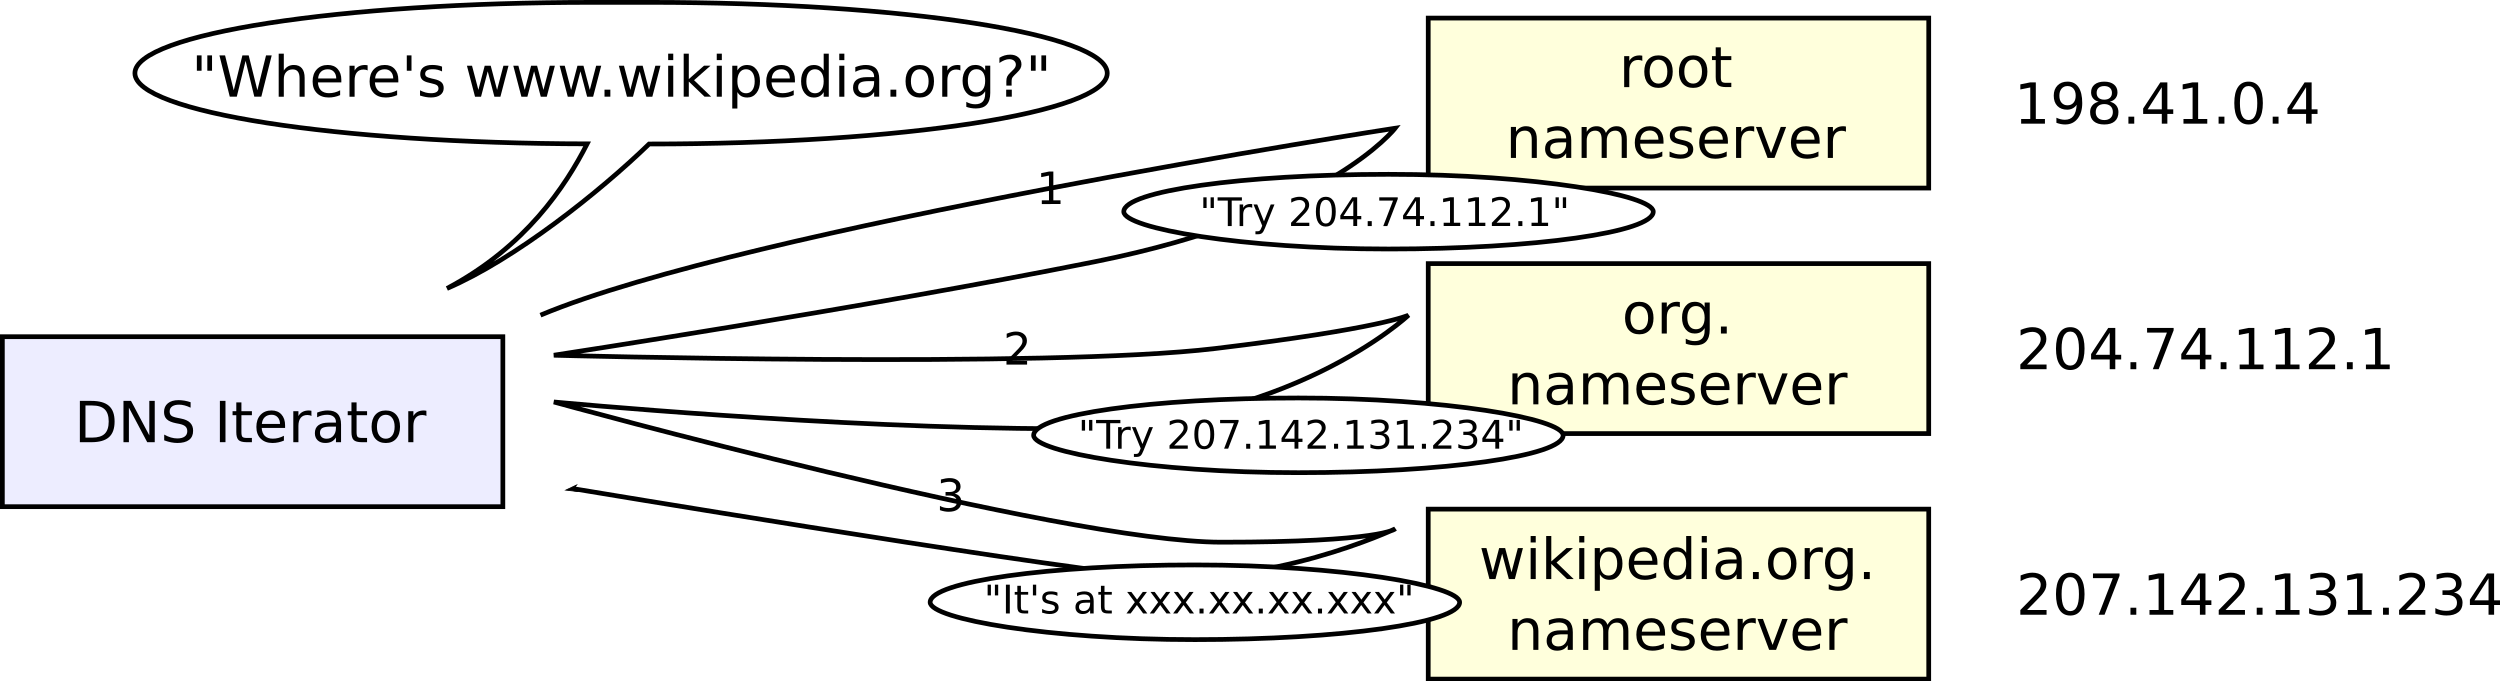 <?xml version="1.0" encoding="UTF-8" standalone="no"?>
<!-- Created with Inkscape (http://www.inkscape.org/) -->

<svg
   xmlns:dc="http://purl.org/dc/elements/1.1/"
   xmlns:cc="http://creativecommons.org/ns#"
   xmlns:rdf="http://www.w3.org/1999/02/22-rdf-syntax-ns#"
   xmlns:svg="http://www.w3.org/2000/svg"
   xmlns="http://www.w3.org/2000/svg"
   version="1.1"
   width="100%"
   height="100%"
   viewBox="0 0 529.483 144.33"
   id="Example-of-an-iterative-DNS-resolver">
  <defs
     id="defs6">
    <marker
       orient="auto"
       id="Arrow1Lstart"
       style="overflow:visible">
      <path
         d="M 0,0 5,-5 -12.5,0 5,5 0,0 z"
         transform="scale(0.8,0.8)"
         id="path9"
         style="fill-rule:evenodd;stroke:#000000;stroke-width:1pt" />
    </marker>
  </defs>
  <g
     transform="translate(-239.5,-444.05)"
     id="g11">
    <rect
       width="106"
       height="36"
       x="240"
       y="515.36"
       id="rect13"
       style="color:#000000;fill:#7f7fff;fill-opacity:0.138;stroke:#000000;stroke-width:1px" />
    <g
       transform="translate(0.541,-0.01)"
       id="g15">
      <path
         d="m 257.06,529.94 v 6.803 h 1.43 q 1.81,0 2.648,-0.82 0.844,-0.82 0.844,-2.59 0,-1.758 -0.844,-2.572 -0.838,-0.82 -2.648,-0.82 z m -1.184,-0.973 h 2.432 q 2.543,0 3.732,1.061 1.189,1.055 1.189,3.305 0,2.262 -1.195,3.322 -1.195,1.061 -3.727,1.061 h -2.432 z"
         id="path17" />
      <path
         d="m 265.11,528.96 h 1.594 l 3.879,7.318 V 528.96 h 1.148 v 8.748 h -1.594 l -3.879,-7.318 v 7.318 H 265.11 z"
         id="path19" />
      <path
         d="m 279.33,529.25 v 1.154 q -0.674,-0.322 -1.272,-0.48 -0.598,-0.158 -1.154,-0.158 -0.967,0 -1.494,0.375 -0.521,0.375 -0.521,1.066 0,0.58 0.346,0.879 0.352,0.293 1.324,0.475 l 0.715,0.146 q 1.324,0.252 1.951,0.891 0.633,0.633 0.633,1.699 0,1.272 -0.855,1.928 -0.85,0.656 -2.496,0.656 -0.621,0 -1.324,-0.141 -0.697,-0.141 -1.447,-0.416 v -1.219 q 0.721,0.404 1.412,0.609 0.691,0.205 1.359,0.205 1.014,0 1.564,-0.398 0.551,-0.398 0.551,-1.137 0,-0.645 -0.398,-1.008 -0.393,-0.363 -1.295,-0.545 l -0.721,-0.141 q -1.324,-0.264 -1.916,-0.826 -0.592,-0.562 -0.592,-1.565 0,-1.16 0.814,-1.828 0.82,-0.668 2.256,-0.668 0.615,0 1.254,0.111 0.639,0.111 1.307,0.334 z"
         id="path21" />
      <path
         d="m 285.53,528.96 h 1.184 v 8.748 H 285.53 z"
         id="path23" />
      <path
         d="m 290.09,529.29 v 1.863 h 2.221 v 0.838 H 290.09 v 3.562 q 0,0.803 0.217,1.031 0.223,0.229 0.896,0.229 h 1.107 v 0.902 h -1.107 q -1.248,0 -1.723,-0.463 -0.475,-0.469 -0.475,-1.699 v -3.562 h -0.791 v -0.838 h 0.791 v -1.863 z"
         id="path25" />
      <path
         d="m 299.34,534.16 v 0.527 h -4.957 q 0.07,1.113 0.668,1.699 0.604,0.58 1.676,0.58 0.621,0 1.201,-0.152 0.586,-0.152 1.16,-0.457 v 1.02 q -0.58,0.246 -1.19,0.375 -0.609,0.129 -1.236,0.129 -1.57,0 -2.49,-0.914 -0.914,-0.914 -0.914,-2.473 0,-1.611 0.867,-2.555 0.873,-0.949 2.35,-0.949 1.324,0 2.092,0.855 0.773,0.85 0.773,2.314 z m -1.078,-0.316 q -0.012,-0.885 -0.498,-1.412 -0.48,-0.527 -1.277,-0.527 -0.902,0 -1.447,0.51 -0.539,0.51 -0.621,1.436 z"
         id="path27" />
      <path
         d="m 304.92,532.16 q -0.182,-0.105 -0.398,-0.152 -0.211,-0.053 -0.469,-0.053 -0.914,0 -1.406,0.598 -0.486,0.592 -0.486,1.705 v 3.457 h -1.084 v -6.562 h 1.084 v 1.02 q 0.34,-0.598 0.885,-0.885 0.545,-0.293 1.324,-0.293 0.111,0 0.246,0.018 0.135,0.012 0.299,0.041 z"
         id="path29" />
      <path
         d="m 309.04,534.41 q -1.307,0 -1.811,0.299 -0.504,0.299 -0.504,1.02 0,0.574 0.375,0.914 0.381,0.334 1.031,0.334 0.896,0 1.436,-0.633 0.545,-0.639 0.545,-1.693 v -0.24 z m 2.15,-0.445 v 3.744 h -1.078 v -0.996 q -0.369,0.598 -0.92,0.885 -0.551,0.281 -1.348,0.281 -1.008,0 -1.605,-0.562 -0.592,-0.568 -0.592,-1.518 0,-1.107 0.738,-1.67 0.744,-0.562 2.215,-0.562 h 1.512 v -0.105 q 0,-0.744 -0.492,-1.148 -0.486,-0.41 -1.371,-0.41 -0.562,0 -1.096,0.135 -0.533,0.135 -1.025,0.404 v -0.996 q 0.592,-0.229 1.148,-0.34 0.557,-0.117 1.084,-0.117 1.424,0 2.127,0.738 0.703,0.738 0.703,2.238 z"
         id="path31" />
      <path
         d="m 314.48,529.29 v 1.863 h 2.221 v 0.838 H 314.48 v 3.562 q 0,0.803 0.217,1.031 0.223,0.229 0.896,0.229 h 1.107 v 0.902 h -1.107 q -1.248,0 -1.723,-0.463 -0.475,-0.469 -0.475,-1.699 v -3.562 h -0.791 v -0.838 h 0.791 v -1.863 z"
         id="path33" />
      <path
         d="m 320.67,531.91 q -0.867,0 -1.371,0.68 -0.504,0.674 -0.504,1.852 0,1.178 0.498,1.857 0.504,0.674 1.377,0.674 0.861,0 1.365,-0.68 0.504,-0.68 0.504,-1.852 0,-1.166 -0.504,-1.846 -0.504,-0.686 -1.365,-0.686 z m 0,-0.914 q 1.406,0 2.209,0.914 0.803,0.914 0.803,2.531 0,1.611 -0.803,2.531 -0.803,0.914 -2.209,0.914 -1.412,0 -2.215,-0.914 -0.797,-0.92 -0.797,-2.531 0,-1.617 0.797,-2.531 0.803,-0.914 2.215,-0.914 z"
         id="path35" />
      <path
         d="m 329.27,532.16 q -0.182,-0.105 -0.398,-0.152 -0.211,-0.053 -0.469,-0.053 -0.914,0 -1.406,0.598 -0.486,0.592 -0.486,1.705 v 3.457 h -1.084 v -6.562 h 1.084 v 1.02 q 0.34,-0.598 0.885,-0.885 0.545,-0.293 1.324,-0.293 0.111,0 0.246,0.018 0.135,0.012 0.299,0.041 z"
         id="path37" />
    </g>
  </g>
  <g
     transform="translate(-141.5,-422.05)"
     id="g39">
    <rect
       width="106"
       height="36"
       x="443.99"
       y="425.88"
       id="rect41"
       style="color:#000000;fill:#ffff7f;fill-opacity:0.276;stroke:#000000;stroke-width:1px" />
    <g
       id="g43">
      <path
         d="m 489.33,434.95 q -0.182,-0.105 -0.398,-0.152 -0.211,-0.053 -0.469,-0.053 -0.914,0 -1.406,0.598 -0.486,0.592 -0.486,1.705 v 3.457 h -1.084 v -6.562 h 1.084 v 1.02 q 0.34,-0.598 0.885,-0.885 0.545,-0.293 1.324,-0.293 0.111,0 0.246,0.018 0.135,0.012 0.299,0.041 z"
         id="path45" />
      <path
         d="m 492.76,434.69 q -0.867,0 -1.371,0.68 -0.504,0.674 -0.504,1.852 0,1.178 0.498,1.857 0.504,0.674 1.377,0.674 0.861,0 1.365,-0.68 0.504,-0.68 0.504,-1.852 0,-1.166 -0.504,-1.846 -0.504,-0.686 -1.365,-0.686 z m 0,-0.914 q 1.406,0 2.209,0.914 0.803,0.914 0.803,2.531 0,1.611 -0.803,2.531 -0.803,0.914 -2.209,0.914 -1.412,0 -2.215,-0.914 -0.797,-0.92 -0.797,-2.531 0,-1.617 0.797,-2.531 0.803,-0.914 2.215,-0.914 z"
         id="path47" />
      <path
         d="m 500.1,434.69 q -0.867,0 -1.371,0.68 -0.504,0.674 -0.504,1.852 0,1.178 0.498,1.857 0.504,0.674 1.377,0.674 0.861,0 1.365,-0.68 0.504,-0.68 0.504,-1.852 0,-1.166 -0.504,-1.846 -0.504,-0.686 -1.365,-0.686 z m 0,-0.914 q 1.406,0 2.209,0.914 0.803,0.914 0.803,2.531 0,1.611 -0.803,2.531 -0.803,0.914 -2.209,0.914 -1.412,0 -2.215,-0.914 -0.797,-0.92 -0.797,-2.531 0,-1.617 0.797,-2.531 0.803,-0.914 2.215,-0.914 z"
         id="path49" />
      <path
         d="m 505.96,432.07 v 1.863 h 2.221 v 0.838 H 505.96 v 3.562 q 0,0.803 0.217,1.031 0.223,0.229 0.896,0.229 h 1.107 v 0.902 h -1.107 q -1.248,0 -1.723,-0.463 -0.475,-0.469 -0.475,-1.699 v -3.562 h -0.791 v -0.838 h 0.791 v -1.863 z"
         id="path51" />
      <path
         d="m 466.99,451.54 v 3.961 h -1.078 v -3.926 q 0,-0.932 -0.363,-1.395 -0.363,-0.463 -1.09,-0.463 -0.873,0 -1.377,0.557 -0.504,0.557 -0.504,1.518 v 3.709 h -1.084 v -6.562 h 1.084 v 1.02 q 0.387,-0.592 0.908,-0.885 0.527,-0.293 1.213,-0.293 1.131,0 1.711,0.703 0.58,0.697 0.58,2.057 z"
         id="path53" />
      <path
         d="m 472.13,452.2 q -1.307,0 -1.81,0.299 -0.504,0.299 -0.504,1.02 0,0.574 0.375,0.914 0.381,0.334 1.031,0.334 0.896,0 1.436,-0.633 0.545,-0.639 0.545,-1.693 v -0.24 z m 2.15,-0.445 v 3.744 h -1.078 v -0.996 q -0.369,0.598 -0.92,0.885 -0.551,0.281 -1.348,0.281 -1.008,0 -1.605,-0.562 -0.592,-0.568 -0.592,-1.518 0,-1.107 0.738,-1.67 0.744,-0.562 2.215,-0.562 h 1.512 v -0.105 q 0,-0.744 -0.492,-1.148 -0.486,-0.41 -1.371,-0.41 -0.562,0 -1.096,0.135 -0.533,0.135 -1.025,0.404 v -0.996 q 0.592,-0.229 1.148,-0.34 0.557,-0.117 1.084,-0.117 1.424,0 2.127,0.738 0.703,0.738 0.703,2.238 z"
         id="path55" />
      <path
         d="m 481.62,450.2 q 0.404,-0.727 0.967,-1.072 0.562,-0.346 1.324,-0.346 1.025,0 1.582,0.721 0.557,0.715 0.557,2.039 v 3.961 h -1.084 v -3.926 q 0,-0.943 -0.334,-1.4 -0.334,-0.457 -1.02,-0.457 -0.838,0 -1.324,0.557 -0.486,0.557 -0.486,1.518 v 3.709 h -1.084 v -3.926 q 0,-0.949 -0.334,-1.4 -0.334,-0.457 -1.031,-0.457 -0.826,0 -1.312,0.562 -0.486,0.557 -0.486,1.512 v 3.709 h -1.084 v -6.562 h 1.084 v 1.02 q 0.369,-0.604 0.885,-0.891 0.516,-0.287 1.225,-0.287 0.715,0 1.213,0.363 0.504,0.363 0.744,1.055 z"
         id="path57" />
      <path
         d="m 493.82,451.95 v 0.527 h -4.957 q 0.07,1.113 0.668,1.699 0.604,0.58 1.676,0.58 0.621,0 1.201,-0.152 0.586,-0.152 1.16,-0.457 v 1.02 q -0.58,0.246 -1.19,0.375 -0.609,0.129 -1.236,0.129 -1.57,0 -2.49,-0.914 -0.914,-0.914 -0.914,-2.473 0,-1.611 0.867,-2.555 0.873,-0.949 2.35,-0.949 1.324,0 2.092,0.855 0.773,0.85 0.773,2.314 z m -1.078,-0.316 q -0.012,-0.885 -0.498,-1.412 -0.48,-0.527 -1.277,-0.527 -0.902,0 -1.447,0.51 -0.539,0.51 -0.621,1.436 z"
         id="path59" />
      <path
         d="m 499.77,449.13 v 1.02 q -0.457,-0.234 -0.949,-0.352 -0.492,-0.117 -1.02,-0.117 -0.803,0 -1.207,0.246 -0.398,0.246 -0.398,0.738 0,0.375 0.287,0.592 0.287,0.211 1.154,0.404 l 0.369,0.082 q 1.148,0.246 1.629,0.697 0.486,0.445 0.486,1.248 0,0.914 -0.727,1.447 -0.721,0.533 -1.986,0.533 -0.527,0 -1.102,-0.105 -0.568,-0.1 -1.201,-0.305 v -1.113 q 0.598,0.311 1.178,0.469 0.58,0.152 1.148,0.152 0.762,0 1.172,-0.258 0.41,-0.264 0.41,-0.738 0,-0.439 -0.299,-0.674 -0.293,-0.234 -1.295,-0.451 l -0.375,-0.088 q -1.002,-0.211 -1.447,-0.645 -0.445,-0.439 -0.445,-1.201 0,-0.926 0.656,-1.43 0.656,-0.504 1.863,-0.504 0.598,0 1.125,0.088 0.527,0.088 0.973,0.264 z"
         id="path61" />
      <path
         d="m 507.46,451.95 v 0.527 h -4.957 q 0.07,1.113 0.668,1.699 0.604,0.58 1.676,0.58 0.621,0 1.201,-0.152 0.586,-0.152 1.16,-0.457 v 1.02 q -0.58,0.246 -1.189,0.375 -0.609,0.129 -1.236,0.129 -1.57,0 -2.49,-0.914 -0.914,-0.914 -0.914,-2.473 0,-1.611 0.867,-2.555 0.873,-0.949 2.35,-0.949 1.324,0 2.092,0.855 0.773,0.85 0.773,2.314 z m -1.078,-0.316 q -0.012,-0.885 -0.498,-1.412 -0.48,-0.527 -1.277,-0.527 -0.902,0 -1.447,0.51 -0.539,0.51 -0.621,1.436 z"
         id="path63" />
      <path
         d="m 513.03,449.95 q -0.182,-0.105 -0.398,-0.152 -0.211,-0.053 -0.469,-0.053 -0.914,0 -1.406,0.598 -0.486,0.592 -0.486,1.705 v 3.457 h -1.084 v -6.562 h 1.084 v 1.02 q 0.34,-0.598 0.885,-0.885 0.545,-0.293 1.324,-0.293 0.111,0 0.246,0.018 0.135,0.012 0.299,0.041 z"
         id="path65" />
      <path
         d="m 513.4,448.94 h 1.143 l 2.051,5.508 2.051,-5.508 h 1.143 l -2.461,6.562 h -1.465 z"
         id="path67" />
      <path
         d="m 526.89,451.95 v 0.527 h -4.957 q 0.07,1.113 0.668,1.699 0.604,0.58 1.676,0.58 0.621,0 1.201,-0.152 0.586,-0.152 1.16,-0.457 v 1.02 q -0.58,0.246 -1.189,0.375 -0.609,0.129 -1.236,0.129 -1.57,0 -2.49,-0.914 -0.914,-0.914 -0.914,-2.473 0,-1.611 0.867,-2.555 0.873,-0.949 2.35,-0.949 1.324,0 2.092,0.855 0.773,0.85 0.773,2.314 z m -1.078,-0.316 q -0.012,-0.885 -0.498,-1.412 -0.48,-0.527 -1.277,-0.527 -0.902,0 -1.447,0.51 -0.539,0.51 -0.621,1.436 z"
         id="path69" />
      <path
         d="m 532.46,449.95 q -0.182,-0.105 -0.398,-0.152 -0.211,-0.053 -0.469,-0.053 -0.914,0 -1.406,0.598 -0.486,0.592 -0.486,1.705 v 3.457 h -1.084 v -6.562 h 1.084 v 1.02 q 0.34,-0.598 0.885,-0.885 0.545,-0.293 1.324,-0.293 0.111,0 0.246,0.018 0.135,0.012 0.299,0.041 z"
         id="path71" />
    </g>
  </g>
  <g
     transform="translate(-144.51,-428.04)"
     id="g73">
    <rect
       width="106"
       height="36"
       x="447"
       y="483.87"
       id="rect75"
       style="color:#000000;fill:#ffff7f;fill-opacity:0.276;stroke:#000000;stroke-width:1px" />
    <g
       id="g77">
      <path
         d="m 491.7,492.87 q -0.867,0 -1.371,0.68 -0.504,0.674 -0.504,1.852 0,1.178 0.498,1.857 0.504,0.674 1.377,0.674 0.861,0 1.365,-0.68 0.504,-0.68 0.504,-1.852 0,-1.166 -0.504,-1.846 -0.504,-0.686 -1.365,-0.686 z m 0,-0.914 q 1.406,0 2.209,0.914 0.803,0.914 0.803,2.531 0,1.611 -0.803,2.531 -0.803,0.914 -2.209,0.914 -1.412,0 -2.215,-0.914 -0.797,-0.92 -0.797,-2.531 0,-1.617 0.797,-2.531 0.803,-0.914 2.215,-0.914 z"
         id="path79" />
      <path
         d="m 500.29,493.12 q -0.182,-0.105 -0.398,-0.152 -0.211,-0.053 -0.469,-0.053 -0.914,0 -1.406,0.598 -0.486,0.592 -0.486,1.705 v 3.457 h -1.084 v -6.562 h 1.084 v 1.02 q 0.34,-0.598 0.885,-0.885 0.545,-0.293 1.324,-0.293 0.111,0 0.246,0.018 0.135,0.012 0.299,0.041 z"
         id="path81" />
      <path
         d="m 505.54,495.32 q 0,-1.172 -0.486,-1.816 -0.48,-0.645 -1.353,-0.645 -0.867,0 -1.353,0.645 -0.48,0.645 -0.48,1.816 0,1.166 0.48,1.81 0.486,0.645 1.353,0.645 0.873,0 1.353,-0.645 0.486,-0.645 0.486,-1.81 z m 1.078,2.543 q 0,1.676 -0.744,2.49 -0.744,0.82 -2.279,0.82 -0.568,0 -1.072,-0.088 -0.504,-0.082 -0.979,-0.258 v -1.049 q 0.475,0.258 0.938,0.381 0.463,0.123 0.943,0.123 1.061,0 1.588,-0.557 0.527,-0.551 0.527,-1.67 v -0.533 q -0.334,0.58 -0.855,0.867 -0.521,0.287 -1.248,0.287 -1.207,0 -1.945,-0.92 -0.738,-0.92 -0.738,-2.438 0,-1.523 0.738,-2.443 0.738,-0.92 1.945,-0.92 0.727,0 1.248,0.287 0.521,0.287 0.855,0.867 v -0.996 h 1.078 z"
         id="path83" />
      <path
         d="m 508.99,497.19 h 1.236 v 1.488 H 508.99 z"
         id="path85" />
      <path
         d="m 470.33,509.72 v 3.961 h -1.078 v -3.926 q 0,-0.932 -0.363,-1.395 -0.363,-0.463 -1.09,-0.463 -0.873,0 -1.377,0.557 -0.504,0.557 -0.504,1.518 v 3.709 h -1.084 v -6.562 h 1.084 v 1.02 q 0.387,-0.592 0.908,-0.885 0.527,-0.293 1.213,-0.293 1.131,0 1.711,0.703 0.58,0.697 0.58,2.057 z"
         id="path87" />
      <path
         d="m 475.47,510.38 q -1.307,0 -1.811,0.299 -0.504,0.299 -0.504,1.02 0,0.574 0.375,0.914 0.381,0.334 1.031,0.334 0.896,0 1.436,-0.633 0.545,-0.639 0.545,-1.693 v -0.24 z m 2.15,-0.445 v 3.744 h -1.078 v -0.996 q -0.369,0.598 -0.92,0.885 -0.551,0.281 -1.348,0.281 -1.008,0 -1.605,-0.562 -0.592,-0.568 -0.592,-1.518 0,-1.107 0.738,-1.67 0.744,-0.562 2.215,-0.562 h 1.512 v -0.105 q 0,-0.744 -0.492,-1.148 -0.486,-0.41 -1.371,-0.41 -0.562,0 -1.096,0.135 -0.533,0.135 -1.025,0.404 v -0.996 q 0.592,-0.229 1.148,-0.34 0.557,-0.117 1.084,-0.117 1.424,0 2.127,0.738 0.703,0.738 0.703,2.238 z"
         id="path89" />
      <path
         d="m 484.96,508.38 q 0.404,-0.727 0.967,-1.072 0.562,-0.346 1.324,-0.346 1.025,0 1.582,0.721 0.557,0.715 0.557,2.039 v 3.961 h -1.084 v -3.926 q 0,-0.943 -0.334,-1.4 -0.334,-0.457 -1.02,-0.457 -0.838,0 -1.324,0.557 -0.486,0.557 -0.486,1.518 v 3.709 h -1.084 v -3.926 q 0,-0.949 -0.334,-1.4 -0.334,-0.457 -1.031,-0.457 -0.826,0 -1.312,0.562 -0.486,0.557 -0.486,1.512 v 3.709 h -1.084 v -6.562 h 1.084 v 1.02 q 0.369,-0.604 0.885,-0.891 0.516,-0.287 1.225,-0.287 0.715,0 1.213,0.363 0.504,0.363 0.744,1.055 z"
         id="path91" />
      <path
         d="m 497.16,510.13 v 0.527 h -4.957 q 0.07,1.113 0.668,1.699 0.604,0.58 1.676,0.58 0.621,0 1.201,-0.152 0.586,-0.152 1.16,-0.457 v 1.02 q -0.58,0.246 -1.189,0.375 -0.609,0.129 -1.236,0.129 -1.57,0 -2.49,-0.914 -0.914,-0.914 -0.914,-2.473 0,-1.611 0.867,-2.555 0.873,-0.949 2.35,-0.949 1.324,0 2.092,0.855 0.773,0.85 0.773,2.314 z m -1.078,-0.316 q -0.012,-0.885 -0.498,-1.412 -0.48,-0.527 -1.277,-0.527 -0.902,0 -1.447,0.51 -0.539,0.51 -0.621,1.436 z"
         id="path93" />
      <path
         d="m 503.11,507.31 v 1.02 q -0.457,-0.234 -0.949,-0.352 -0.492,-0.117 -1.02,-0.117 -0.803,0 -1.207,0.246 -0.398,0.246 -0.398,0.738 0,0.375 0.287,0.592 0.287,0.211 1.154,0.404 l 0.369,0.082 q 1.148,0.246 1.629,0.697 0.486,0.445 0.486,1.248 0,0.914 -0.727,1.447 -0.721,0.533 -1.986,0.533 -0.527,0 -1.102,-0.105 -0.568,-0.1 -1.201,-0.305 v -1.113 q 0.598,0.311 1.178,0.469 0.58,0.152 1.148,0.152 0.762,0 1.172,-0.258 0.41,-0.264 0.41,-0.738 0,-0.439 -0.299,-0.674 -0.293,-0.234 -1.295,-0.451 l -0.375,-0.088 q -1.002,-0.211 -1.447,-0.645 -0.445,-0.439 -0.445,-1.201 0,-0.926 0.656,-1.43 0.656,-0.504 1.863,-0.504 0.598,0 1.125,0.088 0.527,0.088 0.973,0.264 z"
         id="path95" />
      <path
         d="m 510.8,510.13 v 0.527 h -4.957 q 0.07,1.113 0.668,1.699 0.604,0.58 1.676,0.58 0.621,0 1.201,-0.152 0.586,-0.152 1.16,-0.457 v 1.02 q -0.58,0.246 -1.189,0.375 -0.609,0.129 -1.236,0.129 -1.57,0 -2.49,-0.914 -0.914,-0.914 -0.914,-2.473 0,-1.611 0.867,-2.555 0.873,-0.949 2.35,-0.949 1.324,0 2.092,0.855 0.773,0.85 0.773,2.314 z m -1.078,-0.316 q -0.012,-0.885 -0.498,-1.412 -0.48,-0.527 -1.277,-0.527 -0.902,0 -1.447,0.51 -0.539,0.51 -0.621,1.436 z"
         id="path97" />
      <path
         d="m 516.37,508.12 q -0.182,-0.105 -0.398,-0.152 -0.211,-0.053 -0.469,-0.053 -0.914,0 -1.406,0.598 -0.486,0.592 -0.486,1.705 v 3.457 h -1.084 v -6.562 h 1.084 v 1.02 q 0.34,-0.598 0.885,-0.885 0.545,-0.293 1.324,-0.293 0.111,0 0.246,0.018 0.135,0.012 0.299,0.041 z"
         id="path99" />
      <path
         d="m 516.74,507.12 h 1.143 l 2.051,5.508 2.051,-5.508 h 1.143 l -2.461,6.562 h -1.465 z"
         id="path101" />
      <path
         d="m 530.23,510.13 v 0.527 h -4.957 q 0.07,1.113 0.668,1.699 0.604,0.58 1.676,0.58 0.621,0 1.201,-0.152 0.586,-0.152 1.16,-0.457 v 1.02 q -0.58,0.246 -1.189,0.375 -0.609,0.129 -1.236,0.129 -1.57,0 -2.49,-0.914 -0.914,-0.914 -0.914,-2.473 0,-1.611 0.867,-2.555 0.873,-0.949 2.35,-0.949 1.324,0 2.092,0.855 0.773,0.85 0.773,2.314 z m -1.078,-0.316 q -0.012,-0.885 -0.498,-1.412 -0.48,-0.527 -1.277,-0.527 -0.902,0 -1.447,0.51 -0.539,0.51 -0.621,1.436 z"
         id="path103" />
      <path
         d="m 535.8,508.12 q -0.182,-0.105 -0.398,-0.152 -0.211,-0.053 -0.469,-0.053 -0.914,0 -1.406,0.598 -0.486,0.592 -0.486,1.705 v 3.457 h -1.084 v -6.562 h 1.084 v 1.02 q 0.34,-0.598 0.885,-0.885 0.545,-0.293 1.324,-0.293 0.111,0 0.246,0.018 0.135,0.012 0.299,0.041 z"
         id="path105" />
    </g>
  </g>
  <g
     transform="translate(-144.51,-376.04)"
     id="g107">
    <rect
       width="106"
       height="36"
       x="447"
       y="483.87"
       id="rect109"
       style="color:#000000;fill:#ffff7f;fill-opacity:0.276;stroke:#000000;stroke-width:1px" />
    <g
       id="g111">
      <path
         d="m 458.25,492.12 h 1.078 l 1.348,5.121 1.342,-5.121 h 1.272 l 1.348,5.121 1.342,-5.121 h 1.078 l -1.717,6.562 h -1.272 l -1.412,-5.379 -1.418,5.379 h -1.272 z"
         id="path113" />
      <path
         d="m 468.69,492.12 h 1.078 v 6.562 H 468.69 z m 0,-2.555 h 1.078 v 1.365 H 468.69 z"
         id="path115" />
      <path
         d="m 471.98,489.56 h 1.084 v 5.385 l 3.217,-2.83 h 1.377 l -3.481,3.07 3.627,3.492 h -1.406 l -3.334,-3.205 v 3.205 h -1.084 z"
         id="path117" />
      <path
         d="m 478.98,492.12 h 1.078 v 6.562 H 478.98 z m 0,-2.555 h 1.078 v 1.365 H 478.98 z"
         id="path119" />
      <path
         d="m 483.35,497.69 v 3.481 h -1.084 v -9.059 h 1.084 v 0.996 q 0.34,-0.586 0.855,-0.867 0.521,-0.287 1.242,-0.287 1.195,0 1.939,0.949 0.75,0.949 0.75,2.496 0,1.547 -0.75,2.496 -0.744,0.949 -1.939,0.949 -0.721,0 -1.242,-0.281 -0.516,-0.287 -0.855,-0.873 z m 3.668,-2.291 q 0,-1.19 -0.492,-1.863 -0.486,-0.68 -1.342,-0.68 -0.855,0 -1.348,0.68 -0.486,0.674 -0.486,1.863 0,1.189 0.486,1.869 0.492,0.674 1.348,0.674 0.856,0 1.342,-0.674 0.492,-0.68 0.492,-1.869 z"
         id="path121" />
      <path
         d="m 495.54,495.13 v 0.527 h -4.957 q 0.07,1.113 0.668,1.699 0.604,0.58 1.676,0.58 0.621,0 1.201,-0.152 0.586,-0.152 1.16,-0.457 v 1.02 q -0.58,0.246 -1.189,0.375 -0.609,0.129 -1.236,0.129 -1.57,0 -2.49,-0.914 -0.914,-0.914 -0.914,-2.473 0,-1.611 0.867,-2.555 0.873,-0.949 2.35,-0.949 1.324,0 2.092,0.855 0.773,0.85 0.773,2.314 z m -1.078,-0.316 q -0.012,-0.885 -0.498,-1.412 -0.48,-0.527 -1.277,-0.527 -0.902,0 -1.447,0.51 -0.539,0.51 -0.621,1.436 z"
         id="path123" />
      <path
         d="m 501.63,493.11 v -3.551 h 1.078 v 9.117 H 501.63 v -0.984 q -0.34,0.586 -0.861,0.873 -0.516,0.281 -1.242,0.281 -1.189,0 -1.939,-0.949 -0.744,-0.949 -0.744,-2.496 0,-1.547 0.744,-2.496 0.75,-0.949 1.939,-0.949 0.727,0 1.242,0.287 0.521,0.281 0.861,0.867 z m -3.674,2.291 q 0,1.189 0.486,1.869 0.492,0.674 1.348,0.674 0.855,0 1.348,-0.674 0.492,-0.68 0.492,-1.869 0,-1.19 -0.492,-1.863 -0.492,-0.68 -1.348,-0.68 -0.856,0 -1.348,0.68 -0.486,0.674 -0.486,1.863 z"
         id="path125" />
      <path
         d="m 504.93,492.12 h 1.078 v 6.562 H 504.93 z m 0,-2.555 h 1.078 v 1.365 H 504.93 z"
         id="path127" />
      <path
         d="m 511.24,495.38 q -1.307,0 -1.811,0.299 -0.504,0.299 -0.504,1.02 0,0.574 0.375,0.914 0.381,0.334 1.031,0.334 0.896,0 1.435,-0.633 0.545,-0.639 0.545,-1.693 v -0.24 z m 2.15,-0.445 v 3.744 h -1.078 v -0.996 q -0.369,0.598 -0.92,0.885 -0.551,0.281 -1.348,0.281 -1.008,0 -1.605,-0.562 -0.592,-0.568 -0.592,-1.518 0,-1.107 0.738,-1.67 0.744,-0.562 2.215,-0.562 h 1.512 v -0.105 q 0,-0.744 -0.492,-1.148 -0.486,-0.41 -1.371,-0.41 -0.562,0 -1.096,0.135 -0.533,0.135 -1.025,0.404 v -0.996 q 0.592,-0.229 1.148,-0.34 0.557,-0.117 1.084,-0.117 1.424,0 2.127,0.738 0.703,0.738 0.703,2.238 z"
         id="path129" />
      <path
         d="m 515.77,497.19 h 1.236 v 1.488 H 515.77 z"
         id="path131" />
      <path
         d="m 521.98,492.87 q -0.867,0 -1.371,0.68 -0.504,0.674 -0.504,1.852 0,1.178 0.498,1.857 0.504,0.674 1.377,0.674 0.861,0 1.365,-0.68 0.504,-0.68 0.504,-1.852 0,-1.166 -0.504,-1.846 -0.504,-0.686 -1.365,-0.686 z m 0,-0.914 q 1.406,0 2.209,0.914 0.803,0.914 0.803,2.531 0,1.611 -0.803,2.531 -0.803,0.914 -2.209,0.914 -1.412,0 -2.215,-0.914 -0.797,-0.92 -0.797,-2.531 0,-1.617 0.797,-2.531 0.803,-0.914 2.215,-0.914 z"
         id="path133" />
      <path
         d="m 530.57,493.12 q -0.182,-0.105 -0.398,-0.152 -0.211,-0.053 -0.469,-0.053 -0.914,0 -1.406,0.598 -0.486,0.592 -0.486,1.705 v 3.457 h -1.084 v -6.562 h 1.084 v 1.02 q 0.34,-0.598 0.885,-0.885 0.545,-0.293 1.324,-0.293 0.111,0 0.246,0.018 0.135,0.012 0.299,0.041 z"
         id="path135" />
      <path
         d="m 535.82,495.32 q 0,-1.172 -0.486,-1.816 -0.48,-0.645 -1.353,-0.645 -0.867,0 -1.353,0.645 -0.48,0.645 -0.48,1.816 0,1.166 0.48,1.81 0.486,0.645 1.353,0.645 0.873,0 1.353,-0.645 0.486,-0.645 0.486,-1.81 z m 1.078,2.543 q 0,1.676 -0.744,2.49 -0.744,0.82 -2.279,0.82 -0.568,0 -1.072,-0.088 -0.504,-0.082 -0.979,-0.258 v -1.049 q 0.475,0.258 0.938,0.381 0.463,0.123 0.943,0.123 1.061,0 1.588,-0.557 0.527,-0.551 0.527,-1.67 v -0.533 q -0.334,0.58 -0.855,0.867 -0.521,0.287 -1.248,0.287 -1.207,0 -1.945,-0.92 -0.738,-0.92 -0.738,-2.438 0,-1.523 0.738,-2.443 0.738,-0.92 1.945,-0.92 0.727,0 1.248,0.287 0.521,0.287 0.855,0.867 v -0.996 h 1.078 z"
         id="path137" />
      <path
         d="m 539.28,497.19 h 1.236 v 1.488 H 539.28 z"
         id="path139" />
      <path
         d="m 470.33,509.72 v 3.961 h -1.078 v -3.926 q 0,-0.932 -0.363,-1.395 -0.363,-0.463 -1.09,-0.463 -0.873,0 -1.377,0.557 -0.504,0.557 -0.504,1.518 v 3.709 h -1.084 v -6.562 h 1.084 v 1.02 q 0.387,-0.592 0.908,-0.885 0.527,-0.293 1.213,-0.293 1.131,0 1.711,0.703 0.58,0.697 0.58,2.057 z"
         id="path141" />
      <path
         d="m 475.47,510.38 q -1.307,0 -1.811,0.299 -0.504,0.299 -0.504,1.02 0,0.574 0.375,0.914 0.381,0.334 1.031,0.334 0.896,0 1.436,-0.633 0.545,-0.639 0.545,-1.693 v -0.24 z m 2.15,-0.445 v 3.744 h -1.078 v -0.996 q -0.369,0.598 -0.92,0.885 -0.551,0.281 -1.348,0.281 -1.008,0 -1.605,-0.562 -0.592,-0.568 -0.592,-1.518 0,-1.107 0.738,-1.67 0.744,-0.562 2.215,-0.562 h 1.512 v -0.105 q 0,-0.744 -0.492,-1.148 -0.486,-0.41 -1.371,-0.41 -0.562,0 -1.096,0.135 -0.533,0.135 -1.025,0.404 v -0.996 q 0.592,-0.229 1.148,-0.34 0.557,-0.117 1.084,-0.117 1.424,0 2.127,0.738 0.703,0.738 0.703,2.238 z"
         id="path143" />
      <path
         d="m 484.96,508.38 q 0.404,-0.727 0.967,-1.072 0.562,-0.346 1.324,-0.346 1.025,0 1.582,0.721 0.557,0.715 0.557,2.039 v 3.961 h -1.084 v -3.926 q 0,-0.943 -0.334,-1.4 -0.334,-0.457 -1.02,-0.457 -0.838,0 -1.324,0.557 -0.486,0.557 -0.486,1.518 v 3.709 h -1.084 v -3.926 q 0,-0.949 -0.334,-1.4 -0.334,-0.457 -1.031,-0.457 -0.826,0 -1.312,0.562 -0.486,0.557 -0.486,1.512 v 3.709 h -1.084 v -6.562 h 1.084 v 1.02 q 0.369,-0.604 0.885,-0.891 0.516,-0.287 1.225,-0.287 0.715,0 1.213,0.363 0.504,0.363 0.744,1.055 z"
         id="path145" />
      <path
         d="m 497.16,510.13 v 0.527 h -4.957 q 0.07,1.113 0.668,1.699 0.604,0.58 1.676,0.58 0.621,0 1.201,-0.152 0.586,-0.152 1.16,-0.457 v 1.02 q -0.58,0.246 -1.189,0.375 -0.609,0.129 -1.236,0.129 -1.57,0 -2.49,-0.914 -0.914,-0.914 -0.914,-2.473 0,-1.611 0.867,-2.555 0.873,-0.949 2.35,-0.949 1.324,0 2.092,0.855 0.773,0.85 0.773,2.314 z m -1.078,-0.316 q -0.012,-0.885 -0.498,-1.412 -0.48,-0.527 -1.277,-0.527 -0.902,0 -1.447,0.51 -0.539,0.51 -0.621,1.436 z"
         id="path147" />
      <path
         d="m 503.11,507.31 v 1.02 q -0.457,-0.234 -0.949,-0.352 -0.492,-0.117 -1.02,-0.117 -0.803,0 -1.207,0.246 -0.398,0.246 -0.398,0.738 0,0.375 0.287,0.592 0.287,0.211 1.154,0.404 l 0.369,0.082 q 1.148,0.246 1.629,0.697 0.486,0.445 0.486,1.248 0,0.914 -0.727,1.447 -0.721,0.533 -1.986,0.533 -0.527,0 -1.102,-0.105 -0.568,-0.1 -1.201,-0.305 v -1.113 q 0.598,0.311 1.178,0.469 0.58,0.152 1.148,0.152 0.762,0 1.172,-0.258 0.41,-0.264 0.41,-0.738 0,-0.439 -0.299,-0.674 -0.293,-0.234 -1.295,-0.451 l -0.375,-0.088 q -1.002,-0.211 -1.447,-0.645 -0.445,-0.439 -0.445,-1.201 0,-0.926 0.656,-1.43 0.656,-0.504 1.863,-0.504 0.598,0 1.125,0.088 0.527,0.088 0.973,0.264 z"
         id="path149" />
      <path
         d="m 510.8,510.13 v 0.527 h -4.957 q 0.07,1.113 0.668,1.699 0.604,0.58 1.676,0.58 0.621,0 1.201,-0.152 0.586,-0.152 1.16,-0.457 v 1.02 q -0.58,0.246 -1.189,0.375 -0.609,0.129 -1.236,0.129 -1.57,0 -2.49,-0.914 -0.914,-0.914 -0.914,-2.473 0,-1.611 0.867,-2.555 0.873,-0.949 2.35,-0.949 1.324,0 2.092,0.855 0.773,0.85 0.773,2.314 z m -1.078,-0.316 q -0.012,-0.885 -0.498,-1.412 -0.48,-0.527 -1.277,-0.527 -0.902,0 -1.447,0.51 -0.539,0.51 -0.621,1.436 z"
         id="path151" />
      <path
         d="m 516.37,508.12 q -0.182,-0.105 -0.398,-0.152 -0.211,-0.053 -0.469,-0.053 -0.914,0 -1.406,0.598 -0.486,0.592 -0.486,1.705 v 3.457 h -1.084 v -6.562 h 1.084 v 1.02 q 0.34,-0.598 0.885,-0.885 0.545,-0.293 1.324,-0.293 0.111,0 0.246,0.018 0.135,0.012 0.299,0.041 z"
         id="path153" />
      <path
         d="m 516.74,507.12 h 1.143 l 2.051,5.508 2.051,-5.508 h 1.143 l -2.461,6.562 h -1.465 z"
         id="path155" />
      <path
         d="m 530.23,510.13 v 0.527 h -4.957 q 0.07,1.113 0.668,1.699 0.604,0.58 1.676,0.58 0.621,0 1.201,-0.152 0.586,-0.152 1.16,-0.457 v 1.02 q -0.58,0.246 -1.189,0.375 -0.609,0.129 -1.236,0.129 -1.57,0 -2.49,-0.914 -0.914,-0.914 -0.914,-2.473 0,-1.611 0.867,-2.555 0.873,-0.949 2.35,-0.949 1.324,0 2.092,0.855 0.773,0.85 0.773,2.314 z m -1.078,-0.316 q -0.012,-0.885 -0.498,-1.412 -0.48,-0.527 -1.277,-0.527 -0.902,0 -1.447,0.51 -0.539,0.51 -0.621,1.436 z"
         id="path157" />
      <path
         d="m 535.8,508.12 q -0.182,-0.105 -0.398,-0.152 -0.211,-0.053 -0.469,-0.053 -0.914,0 -1.406,0.598 -0.486,0.592 -0.486,1.705 v 3.457 h -1.084 v -6.562 h 1.084 v 1.02 q 0.34,-0.598 0.885,-0.885 0.545,-0.293 1.324,-0.293 0.111,0 0.246,0.018 0.135,0.012 0.299,0.041 z"
         id="path159" />
    </g>
  </g>
  <g
     transform="translate(-21.5,-26.05)"
     id="g161">
    <g
       transform="translate(8.073,-13.933)"
       id="g163">
      <path
         d="m 441.49,65.183 h 1.934 v -6.674 l -2.103,0.422 v -1.078 l 2.092,-0.422 h 1.184 v 7.752 h 1.934 v 0.996 H 441.49 z"
         id="path165" />
      <path
         d="m 448.96,65.997 v -1.078 q 0.445,0.211 0.902,0.322 0.457,0.111 0.896,0.111 1.172,0 1.787,-0.785 0.621,-0.791 0.709,-2.397 -0.34,0.504 -0.861,0.773 -0.521,0.27 -1.154,0.27 -1.312,0 -2.08,-0.791 -0.762,-0.797 -0.762,-2.174 0,-1.348 0.797,-2.162 0.797,-0.814 2.121,-0.814 1.518,0 2.314,1.166 0.803,1.16 0.803,3.375 0,2.068 -0.984,3.305 -0.979,1.23 -2.637,1.23 -0.445,0 -0.902,-0.088 -0.457,-0.088 -0.949,-0.264 z m 2.356,-3.709 q 0.797,0 1.26,-0.545 0.469,-0.545 0.469,-1.494 0,-0.943 -0.469,-1.488 -0.463,-0.551 -1.26,-0.551 -0.797,0 -1.266,0.551 -0.463,0.545 -0.463,1.488 0,0.949 0.463,1.494 0.469,0.545 1.266,0.545 z"
         id="path167" />
      <path
         d="m 459.1,62.025 q -0.844,0 -1.33,0.451 -0.48,0.451 -0.48,1.242 0,0.791 0.48,1.242 0.486,0.451 1.33,0.451 0.844,0 1.33,-0.451 0.486,-0.457 0.486,-1.242 0,-0.791 -0.486,-1.242 Q 459.95,62.025 459.1,62.025 z m -1.184,-0.504 q -0.762,-0.188 -1.189,-0.709 -0.422,-0.521 -0.422,-1.272 0,-1.049 0.744,-1.658 0.75,-0.609 2.051,-0.609 1.307,0 2.051,0.609 0.744,0.609 0.744,1.658 0,0.75 -0.428,1.272 -0.422,0.521 -1.178,0.709 0.855,0.199 1.33,0.779 0.48,0.58 0.48,1.418 0,1.272 -0.779,1.951 -0.773,0.68 -2.221,0.68 -1.447,0 -2.227,-0.68 -0.773,-0.68 -0.773,-1.951 0,-0.838 0.48,-1.418 0.48,-0.58 1.336,-0.779 z m -0.434,-1.869 q 0,0.68 0.422,1.06 0.428,0.381 1.195,0.381 0.762,0 1.19,-0.381 0.434,-0.381 0.434,-1.06 0,-0.68 -0.434,-1.06 -0.428,-0.381 -1.19,-0.381 -0.768,0 -1.195,0.381 -0.422,0.381 -0.422,1.06 z"
         id="path169" />
      <path
         d="m 464.21,64.691 h 1.236 v 1.488 H 464.21 z"
         id="path171" />
      <path
         d="m 471.28,58.462 -2.988,4.67 h 2.988 z m -0.311,-1.031 h 1.488 v 5.701 h 1.248 v 0.984 h -1.248 v 2.062 h -1.178 v -2.062 h -3.949 v -1.143 z"
         id="path173" />
      <path
         d="m 475.87,65.183 h 1.934 v -6.674 l -2.103,0.422 v -1.078 l 2.092,-0.422 h 1.184 v 7.752 h 1.934 v 0.996 H 475.87 z"
         id="path175" />
      <path
         d="m 483.31,64.691 h 1.236 v 1.488 H 483.31 z"
         id="path177" />
      <path
         d="m 489.66,58.21 q -0.914,0 -1.377,0.902 -0.457,0.896 -0.457,2.701 0,1.799 0.457,2.701 0.463,0.896 1.377,0.896 0.92,0 1.377,-0.896 0.463,-0.902 0.463,-2.701 0,-1.805 -0.463,-2.701 Q 490.58,58.21 489.66,58.21 z m 0,-0.938 q 1.471,0 2.244,1.166 0.779,1.16 0.779,3.375 0,2.209 -0.779,3.375 -0.773,1.16 -2.244,1.16 -1.471,0 -2.25,-1.16 -0.773,-1.166 -0.773,-3.375 0,-2.215 0.773,-3.375 0.779,-1.166 2.25,-1.166 z"
         id="path179" />
      <path
         d="m 494.77,64.691 h 1.236 v 1.488 H 494.77 z"
         id="path181" />
      <path
         d="m 501.84,58.462 -2.988,4.67 h 2.988 z m -0.311,-1.031 h 1.488 v 5.701 h 1.248 v 0.984 h -1.248 v 2.062 h -1.178 v -2.062 h -3.949 v -1.143 z"
         id="path183" />
    </g>
    <g
       transform="translate(7.827,-13.95)"
       id="g185">
      <path
         d="m 442.99,117.2 h 4.131 v 0.996 h -5.555 V 117.2 q 0.674,-0.697 1.834,-1.869 1.166,-1.178 1.465,-1.518 0.568,-0.639 0.791,-1.078 0.229,-0.445 0.229,-0.873 0,-0.697 -0.492,-1.137 -0.486,-0.439 -1.272,-0.439 -0.557,0 -1.178,0.193 -0.615,0.193 -1.318,0.586 v -1.195 q 0.715,-0.287 1.336,-0.434 0.621,-0.146 1.137,-0.146 1.359,0 2.168,0.68 0.809,0.68 0.809,1.816 0,0.539 -0.205,1.025 -0.199,0.48 -0.732,1.137 -0.146,0.17 -0.932,0.984 -0.785,0.809 -2.215,2.268 z"
         id="path187" />
      <path
         d="m 452.14,110.23 q -0.914,0 -1.377,0.902 -0.457,0.896 -0.457,2.701 0,1.799 0.457,2.701 0.463,0.896 1.377,0.896 0.92,0 1.377,-0.896 0.463,-0.902 0.463,-2.701 0,-1.805 -0.463,-2.701 Q 453.06,110.23 452.14,110.23 z m 0,-0.938 q 1.471,0 2.244,1.166 0.779,1.16 0.779,3.375 0,2.209 -0.779,3.375 -0.773,1.16 -2.244,1.16 -1.471,0 -2.25,-1.16 -0.773,-1.166 -0.773,-3.375 0,-2.215 0.773,-3.375 0.779,-1.166 2.25,-1.166 z"
         id="path189" />
      <path
         d="m 460.5,110.48 -2.988,4.67 H 460.5 z m -0.311,-1.031 h 1.488 v 5.701 h 1.248 v 0.984 h -1.248 v 2.062 h -1.178 v -2.062 h -3.949 v -1.143 z"
         id="path191" />
      <path
         d="m 464.89,116.71 h 1.236 v 1.488 H 464.89 z"
         id="path193" />
      <path
         d="m 468.41,109.45 h 5.625 v 0.504 l -3.176,8.244 h -1.236 l 2.988,-7.752 H 468.41 z"
         id="path195" />
      <path
         d="m 479.6,110.48 -2.988,4.67 H 479.6 z m -0.311,-1.031 h 1.488 v 5.701 h 1.248 v 0.984 h -1.248 v 2.062 h -1.178 v -2.062 h -3.949 v -1.143 z"
         id="path197" />
      <path
         d="m 483.99,116.71 h 1.236 v 1.488 H 483.99 z"
         id="path199" />
      <path
         d="m 488.02,117.2 h 1.934 v -6.674 l -2.103,0.422 v -1.078 l 2.092,-0.422 h 1.184 v 7.752 h 1.934 v 0.996 H 488.02 z"
         id="path201" />
      <path
         d="m 495.66,117.2 h 1.934 v -6.674 l -2.103,0.422 v -1.078 l 2.092,-0.422 h 1.184 v 7.752 h 1.934 v 0.996 H 495.66 z"
         id="path203" />
      <path
         d="m 504.11,117.2 h 4.131 v 0.996 h -5.555 V 117.2 q 0.674,-0.697 1.834,-1.869 1.166,-1.178 1.465,-1.518 0.568,-0.639 0.791,-1.078 0.229,-0.445 0.229,-0.873 0,-0.697 -0.492,-1.137 -0.486,-0.439 -1.272,-0.439 -0.557,0 -1.178,0.193 -0.615,0.193 -1.318,0.586 v -1.195 q 0.715,-0.287 1.336,-0.434 0.621,-0.146 1.137,-0.146 1.359,0 2.168,0.68 0.809,0.68 0.809,1.816 0,0.539 -0.205,1.025 -0.199,0.48 -0.732,1.137 -0.146,0.17 -0.932,0.984 -0.785,0.809 -2.215,2.268 z"
         id="path205" />
      <path
         d="m 510.73,116.71 h 1.236 v 1.488 H 510.73 z"
         id="path207" />
      <path
         d="m 514.76,117.2 h 1.934 v -6.674 l -2.103,0.422 v -1.078 l 2.092,-0.422 h 1.184 v 7.752 h 1.934 v 0.996 H 514.76 z"
         id="path209" />
    </g>
    <g
       transform="translate(7.827,-13.95)"
       id="g211">
      <path
         d="m 442.99,169.2 h 4.131 v 0.996 h -5.555 V 169.2 q 0.674,-0.697 1.834,-1.869 1.166,-1.178 1.465,-1.518 0.568,-0.639 0.791,-1.078 0.229,-0.445 0.229,-0.873 0,-0.697 -0.492,-1.137 -0.486,-0.439 -1.272,-0.439 -0.557,0 -1.178,0.193 -0.615,0.193 -1.318,0.586 V 161.87 q 0.715,-0.287 1.336,-0.434 0.621,-0.146 1.137,-0.146 1.359,0 2.168,0.68 0.809,0.68 0.809,1.816 0,0.539 -0.205,1.025 -0.199,0.48 -0.732,1.137 -0.146,0.17 -0.932,0.984 -0.785,0.809 -2.215,2.268 z"
         id="path213" />
      <path
         d="m 452.14,162.23 q -0.914,0 -1.377,0.902 -0.457,0.896 -0.457,2.701 0,1.799 0.457,2.701 0.463,0.896 1.377,0.896 0.92,0 1.377,-0.896 0.463,-0.902 0.463,-2.701 0,-1.805 -0.463,-2.701 Q 453.06,162.23 452.14,162.23 z m 0,-0.938 q 1.471,0 2.244,1.166 0.779,1.16 0.779,3.375 0,2.209 -0.779,3.375 -0.773,1.16 -2.244,1.16 -1.471,0 -2.25,-1.16 -0.773,-1.166 -0.773,-3.375 0,-2.215 0.773,-3.375 0.779,-1.166 2.25,-1.166 z"
         id="path215" />
      <path
         d="m 456.95,161.45 h 5.625 v 0.504 l -3.176,8.244 h -1.236 l 2.988,-7.752 H 456.95 z"
         id="path217" />
      <path
         d="m 464.89,168.71 h 1.236 v 1.488 H 464.89 z"
         id="path219" />
      <path
         d="m 468.92,169.2 h 1.934 v -6.674 l -2.103,0.422 v -1.078 l 2.092,-0.422 h 1.184 v 7.752 h 1.934 v 0.996 H 468.92 z"
         id="path221" />
      <path
         d="m 479.6,162.48 -2.988,4.67 H 479.6 z m -0.311,-1.031 h 1.488 v 5.701 h 1.248 v 0.984 h -1.248 v 2.062 h -1.178 v -2.062 h -3.949 v -1.143 z"
         id="path223" />
      <path
         d="m 485.01,169.2 h 4.131 v 0.996 h -5.555 V 169.2 q 0.674,-0.697 1.834,-1.869 1.166,-1.178 1.465,-1.518 0.568,-0.639 0.791,-1.078 0.229,-0.445 0.229,-0.873 0,-0.697 -0.492,-1.137 -0.486,-0.439 -1.272,-0.439 -0.557,0 -1.178,0.193 -0.615,0.193 -1.318,0.586 V 161.87 q 0.715,-0.287 1.336,-0.434 0.621,-0.146 1.137,-0.146 1.359,0 2.168,0.68 0.809,0.68 0.809,1.816 0,0.539 -0.205,1.025 -0.199,0.48 -0.732,1.137 -0.146,0.17 -0.932,0.984 -0.785,0.809 -2.215,2.268 z"
         id="path225" />
      <path
         d="m 491.63,168.71 h 1.236 v 1.488 H 491.63 z"
         id="path227" />
      <path
         d="m 495.66,169.2 h 1.934 v -6.674 l -2.103,0.422 v -1.078 l 2.092,-0.422 h 1.184 v 7.752 h 1.934 v 0.996 H 495.66 z"
         id="path229" />
      <path
         d="m 506.68,165.48 q 0.85,0.182 1.324,0.756 0.48,0.574 0.48,1.418 0,1.295 -0.891,2.004 -0.891,0.709 -2.531,0.709 -0.551,0 -1.137,-0.111 -0.58,-0.105 -1.201,-0.322 v -1.143 q 0.492,0.287 1.078,0.434 0.586,0.146 1.225,0.146 1.113,0 1.693,-0.439 0.586,-0.439 0.586,-1.277 0,-0.773 -0.545,-1.207 -0.539,-0.439 -1.506,-0.439 h -1.02 v -0.973 h 1.066 q 0.873,0 1.336,-0.346 0.463,-0.352 0.463,-1.008 0,-0.674 -0.48,-1.031 -0.475,-0.363 -1.365,-0.363 -0.486,0 -1.043,0.105 -0.557,0.105 -1.225,0.328 v -1.055 q 0.674,-0.188 1.26,-0.281 0.592,-0.094 1.113,-0.094 1.348,0 2.133,0.615 0.785,0.609 0.785,1.652 0,0.727 -0.416,1.23 -0.416,0.498 -1.184,0.691 z"
         id="path231" />
      <path
         d="m 510.94,169.2 h 1.934 v -6.674 l -2.103,0.422 v -1.078 l 2.092,-0.422 h 1.184 v 7.752 h 1.934 v 0.996 H 510.94 z"
         id="path233" />
      <path
         d="m 518.38,168.71 h 1.236 v 1.488 H 518.38 z"
         id="path235" />
      <path
         d="m 523.21,169.2 h 4.131 v 0.996 h -5.555 V 169.2 q 0.674,-0.697 1.834,-1.869 1.166,-1.178 1.465,-1.518 0.568,-0.639 0.791,-1.078 0.229,-0.445 0.229,-0.873 0,-0.697 -0.492,-1.137 -0.486,-0.439 -1.272,-0.439 -0.557,0 -1.178,0.193 -0.615,0.193 -1.318,0.586 V 161.87 q 0.715,-0.287 1.336,-0.434 0.621,-0.146 1.137,-0.146 1.359,0 2.168,0.68 0.809,0.68 0.809,1.816 0,0.539 -0.205,1.025 -0.199,0.48 -0.732,1.137 -0.146,0.17 -0.932,0.984 -0.785,0.809 -2.215,2.268 z"
         id="path237" />
      <path
         d="m 533.42,165.48 q 0.85,0.182 1.324,0.756 0.48,0.574 0.48,1.418 0,1.295 -0.891,2.004 -0.891,0.709 -2.531,0.709 -0.551,0 -1.137,-0.111 -0.58,-0.105 -1.201,-0.322 v -1.143 q 0.492,0.287 1.078,0.434 0.586,0.146 1.225,0.146 1.113,0 1.693,-0.439 0.586,-0.439 0.586,-1.277 0,-0.773 -0.545,-1.207 -0.539,-0.439 -1.506,-0.439 h -1.02 v -0.973 h 1.066 q 0.873,0 1.336,-0.346 0.463,-0.352 0.463,-1.008 0,-0.674 -0.48,-1.031 -0.475,-0.363 -1.365,-0.363 -0.486,0 -1.043,0.105 -0.557,0.105 -1.225,0.328 v -1.055 q 0.674,-0.188 1.26,-0.281 0.592,-0.094 1.113,-0.094 1.348,0 2.133,0.615 0.785,0.609 0.785,1.652 0,0.727 -0.416,1.23 -0.416,0.498 -1.184,0.691 z"
         id="path239" />
      <path
         d="m 540.73,162.48 -2.988,4.67 h 2.988 z m -0.311,-1.031 h 1.488 v 5.701 h 1.248 v 0.984 h -1.248 v 2.062 h -1.178 v -2.062 h -3.949 v -1.143 z"
         id="path241" />
    </g>
  </g>
  <g
     transform="translate(-117.458,-424.88)"
     id="g243">
    <path
       d="m 243.03,425.38 c -53.738,0 -97,6.69 -97,15 0,8.245 42.625,14.866 95.781,14.969 -4.593,8.97 -13.01,21.796 -29.688,30.625 14.398,-6.17 32.357,-20.479 42.812,-30.594 h 0.031 c 53.738,0 97,-6.69 97,-15 0,-8.31 -43.262,-15 -97,-15 h -11.938 z"
       id="path245"
       style="color:#000000;fill:#ffffff;fill-rule:evenodd;stroke:#000000" />
    <g
       id="g247">
      <path
         d="m 160.15,436.61 v 3.252 h -0.996 v -3.252 z m 2.215,0 v 3.252 h -0.996 v -3.252 z"
         id="path249" />
      <path
         d="m 163.93,436.61 h 1.195 l 1.84,7.394 1.834,-7.394 h 1.33 l 1.84,7.394 1.834,-7.394 h 1.201 l -2.197,8.748 h -1.488 l -1.846,-7.594 -1.863,7.594 h -1.488 z"
         id="path251" />
      <path
         d="m 181.98,441.4 v 3.961 h -1.078 v -3.926 q 0,-0.932 -0.363,-1.395 -0.363,-0.463 -1.09,-0.463 -0.873,0 -1.377,0.557 -0.504,0.557 -0.504,1.518 v 3.709 h -1.084 v -9.117 h 1.084 v 3.574 q 0.387,-0.592 0.908,-0.885 0.527,-0.293 1.213,-0.293 1.131,0 1.711,0.703 0.58,0.697 0.58,2.057 z"
         id="path253" />
      <path
         d="m 189.75,441.81 v 0.527 h -4.957 q 0.07,1.113 0.668,1.699 0.604,0.58 1.676,0.58 0.621,0 1.201,-0.152 0.586,-0.152 1.16,-0.457 v 1.02 q -0.58,0.246 -1.189,0.375 -0.609,0.129 -1.236,0.129 -1.57,0 -2.49,-0.914 -0.914,-0.914 -0.914,-2.473 0,-1.611 0.867,-2.555 0.873,-0.949 2.35,-0.949 1.324,0 2.092,0.855 0.773,0.85 0.773,2.314 z m -1.078,-0.316 q -0.012,-0.885 -0.498,-1.412 -0.48,-0.527 -1.277,-0.527 -0.902,0 -1.447,0.51 -0.539,0.51 -0.621,1.435 z"
         id="path255" />
      <path
         d="m 195.32,439.81 q -0.182,-0.105 -0.398,-0.152 -0.211,-0.053 -0.469,-0.053 -0.914,0 -1.406,0.598 -0.486,0.592 -0.486,1.705 v 3.457 h -1.084 v -6.562 h 1.084 v 1.02 q 0.34,-0.598 0.885,-0.885 0.545,-0.293 1.324,-0.293 0.111,0 0.246,0.018 0.135,0.012 0.299,0.041 z"
         id="path257" />
      <path
         d="m 201.82,441.81 v 0.527 h -4.957 q 0.07,1.113 0.668,1.699 0.604,0.58 1.676,0.58 0.621,0 1.201,-0.152 0.586,-0.152 1.16,-0.457 v 1.02 q -0.58,0.246 -1.189,0.375 -0.609,0.129 -1.236,0.129 -1.57,0 -2.49,-0.914 -0.914,-0.914 -0.914,-2.473 0,-1.611 0.867,-2.555 0.873,-0.949 2.35,-0.949 1.324,0 2.092,0.855 0.773,0.85 0.773,2.314 z m -1.078,-0.316 q -0.012,-0.885 -0.498,-1.412 -0.48,-0.527 -1.277,-0.527 -0.902,0 -1.447,0.51 -0.539,0.51 -0.621,1.435 z"
         id="path259" />
      <path
         d="m 204.61,436.61 v 3.252 h -0.996 v -3.252 z"
         id="path261" />
      <path
         d="m 211.08,438.99 v 1.02 q -0.457,-0.234 -0.949,-0.352 -0.492,-0.117 -1.02,-0.117 -0.803,0 -1.207,0.246 -0.398,0.246 -0.398,0.738 0,0.375 0.287,0.592 0.287,0.211 1.154,0.404 l 0.369,0.082 q 1.148,0.246 1.629,0.697 0.486,0.445 0.486,1.248 0,0.914 -0.727,1.447 -0.721,0.533 -1.986,0.533 -0.527,0 -1.102,-0.105 -0.568,-0.1 -1.201,-0.305 v -1.113 q 0.598,0.311 1.178,0.469 0.58,0.152 1.148,0.152 0.762,0 1.172,-0.258 0.41,-0.264 0.41,-0.738 0,-0.439 -0.299,-0.674 -0.293,-0.234 -1.295,-0.451 l -0.375,-0.088 q -1.002,-0.211 -1.447,-0.645 -0.445,-0.439 -0.445,-1.201 0,-0.926 0.656,-1.43 0.656,-0.504 1.863,-0.504 0.598,0 1.125,0.088 0.527,0.088 0.973,0.264 z"
         id="path263" />
      <path
         d="m 216.35,438.8 h 1.078 l 1.348,5.121 1.342,-5.121 h 1.272 l 1.348,5.121 1.342,-5.121 h 1.078 l -1.717,6.562 h -1.272 l -1.412,-5.379 -1.418,5.379 h -1.272 z"
         id="path265" />
      <path
         d="m 226.17,438.8 h 1.078 l 1.348,5.121 1.342,-5.121 h 1.272 l 1.348,5.121 1.342,-5.121 h 1.078 l -1.717,6.562 h -1.272 l -1.412,-5.379 -1.418,5.379 h -1.272 z"
         id="path267" />
      <path
         d="m 235.99,438.8 h 1.078 l 1.348,5.121 1.342,-5.121 h 1.272 l 1.348,5.121 1.342,-5.121 h 1.078 l -1.717,6.562 h -1.272 l -1.412,-5.379 -1.418,5.379 h -1.272 z"
         id="path269" />
      <path
         d="m 245.49,443.87 h 1.236 v 1.488 H 245.49 z"
         id="path271" />
      <path
         d="m 248.53,438.8 h 1.078 l 1.348,5.121 1.342,-5.121 h 1.272 l 1.348,5.121 1.342,-5.121 h 1.078 l -1.717,6.562 h -1.272 l -1.412,-5.379 -1.418,5.379 h -1.272 z"
         id="path273" />
      <path
         d="m 258.97,438.8 h 1.078 v 6.562 H 258.97 z m 0,-2.555 h 1.078 v 1.365 H 258.97 z"
         id="path275" />
      <path
         d="m 262.26,436.24 h 1.084 v 5.385 l 3.217,-2.83 h 1.377 l -3.481,3.07 3.627,3.492 h -1.406 l -3.334,-3.205 v 3.205 h -1.084 z"
         id="path277" />
      <path
         d="m 269.26,438.8 h 1.078 v 6.562 H 269.26 z m 0,-2.555 h 1.078 v 1.365 H 269.26 z"
         id="path279" />
      <path
         d="m 273.63,444.38 v 3.481 h -1.084 v -9.059 h 1.084 v 0.996 q 0.34,-0.586 0.855,-0.867 0.521,-0.287 1.242,-0.287 1.195,0 1.939,0.949 0.75,0.949 0.75,2.496 0,1.547 -0.75,2.496 -0.744,0.949 -1.939,0.949 -0.721,0 -1.242,-0.281 -0.516,-0.287 -0.855,-0.873 z m 3.668,-2.291 q 0,-1.189 -0.492,-1.863 -0.486,-0.68 -1.342,-0.68 -0.855,0 -1.348,0.68 -0.486,0.674 -0.486,1.863 0,1.19 0.486,1.869 0.492,0.674 1.348,0.674 0.856,0 1.342,-0.674 0.492,-0.68 0.492,-1.869 z"
         id="path281" />
      <path
         d="m 285.82,441.81 v 0.527 h -4.957 q 0.07,1.113 0.668,1.699 0.604,0.58 1.676,0.58 0.621,0 1.201,-0.152 0.586,-0.152 1.16,-0.457 v 1.02 q -0.58,0.246 -1.189,0.375 -0.609,0.129 -1.236,0.129 -1.57,0 -2.49,-0.914 -0.914,-0.914 -0.914,-2.473 0,-1.611 0.867,-2.555 0.873,-0.949 2.35,-0.949 1.324,0 2.092,0.855 0.773,0.85 0.773,2.314 z m -1.078,-0.316 q -0.012,-0.885 -0.498,-1.412 -0.48,-0.527 -1.277,-0.527 -0.902,0 -1.447,0.51 -0.539,0.51 -0.621,1.435 z"
         id="path283" />
      <path
         d="m 291.91,439.8 v -3.551 h 1.078 v 9.117 H 291.91 v -0.984 q -0.34,0.586 -0.861,0.873 -0.516,0.281 -1.242,0.281 -1.189,0 -1.939,-0.949 -0.744,-0.949 -0.744,-2.496 0,-1.547 0.744,-2.496 0.75,-0.949 1.939,-0.949 0.727,0 1.242,0.287 0.521,0.281 0.861,0.867 z m -3.674,2.291 q 0,1.19 0.486,1.869 0.492,0.674 1.348,0.674 0.855,0 1.348,-0.674 0.492,-0.68 0.492,-1.869 0,-1.189 -0.492,-1.863 -0.492,-0.68 -1.348,-0.68 -0.856,0 -1.348,0.68 -0.486,0.674 -0.486,1.863 z"
         id="path285" />
      <path
         d="m 295.21,438.8 h 1.078 v 6.562 H 295.21 z m 0,-2.555 h 1.078 v 1.365 H 295.21 z"
         id="path287" />
      <path
         d="m 301.52,442.06 q -1.307,0 -1.811,0.299 -0.504,0.299 -0.504,1.02 0,0.574 0.375,0.914 0.381,0.334 1.031,0.334 0.896,0 1.435,-0.633 0.545,-0.639 0.545,-1.693 v -0.24 z m 2.15,-0.445 v 3.744 h -1.078 v -0.996 q -0.369,0.598 -0.92,0.885 -0.551,0.281 -1.348,0.281 -1.008,0 -1.605,-0.562 -0.592,-0.568 -0.592,-1.518 0,-1.107 0.738,-1.67 0.744,-0.562 2.215,-0.562 h 1.512 v -0.105 q 0,-0.744 -0.492,-1.148 -0.486,-0.41 -1.371,-0.41 -0.562,0 -1.096,0.135 -0.533,0.135 -1.025,0.404 v -0.996 q 0.592,-0.229 1.148,-0.34 0.557,-0.117 1.084,-0.117 1.424,0 2.127,0.738 0.703,0.738 0.703,2.238 z"
         id="path289" />
      <path
         d="m 306.05,443.87 h 1.236 v 1.488 H 306.05 z"
         id="path291" />
      <path
         d="m 312.26,439.56 q -0.867,0 -1.371,0.68 -0.504,0.674 -0.504,1.852 0,1.178 0.498,1.857 0.504,0.674 1.377,0.674 0.861,0 1.365,-0.68 0.504,-0.68 0.504,-1.852 0,-1.166 -0.504,-1.846 -0.504,-0.686 -1.365,-0.686 z m 0,-0.914 q 1.406,0 2.209,0.914 0.803,0.914 0.803,2.531 0,1.611 -0.803,2.531 -0.803,0.914 -2.209,0.914 -1.412,0 -2.215,-0.914 -0.797,-0.92 -0.797,-2.531 0,-1.617 0.797,-2.531 0.803,-0.914 2.215,-0.914 z"
         id="path293" />
      <path
         d="m 320.86,439.81 q -0.182,-0.105 -0.398,-0.152 -0.211,-0.053 -0.469,-0.053 -0.914,0 -1.406,0.598 -0.486,0.592 -0.486,1.705 v 3.457 h -1.084 v -6.562 h 1.084 v 1.02 q 0.34,-0.598 0.885,-0.885 0.545,-0.293 1.324,-0.293 0.111,0 0.246,0.018 0.135,0.012 0.299,0.041 z"
         id="path295" />
      <path
         d="m 326.11,442 q 0,-1.172 -0.486,-1.816 -0.48,-0.645 -1.353,-0.645 -0.867,0 -1.353,0.645 -0.48,0.645 -0.48,1.816 0,1.166 0.48,1.811 0.486,0.645 1.353,0.645 0.873,0 1.353,-0.645 Q 326.11,443.166 326.11,442 z m 1.078,2.543 q 0,1.676 -0.744,2.49 -0.744,0.82 -2.279,0.82 -0.568,0 -1.072,-0.088 -0.504,-0.082 -0.979,-0.258 v -1.049 q 0.475,0.258 0.938,0.381 0.463,0.123 0.943,0.123 1.061,0 1.588,-0.557 0.527,-0.551 0.527,-1.67 v -0.533 q -0.334,0.58 -0.855,0.867 -0.521,0.287 -1.248,0.287 -1.207,0 -1.945,-0.92 -0.738,-0.92 -0.738,-2.438 0,-1.523 0.738,-2.443 0.738,-0.92 1.945,-0.92 0.727,0 1.248,0.287 0.521,0.287 0.855,0.867 v -0.996 h 1.078 z"
         id="path297" />
      <path
         d="m 330.56,443.87 h 1.19 v 1.488 H 330.56 z m 1.154,-0.861 h -1.119 v -0.902 q 0,-0.592 0.164,-0.973 0.164,-0.381 0.691,-0.885 l 0.527,-0.521 q 0.334,-0.311 0.48,-0.586 0.152,-0.275 0.152,-0.562 0,-0.521 -0.387,-0.844 -0.381,-0.322 -1.014,-0.322 -0.463,0 -0.99,0.205 -0.521,0.205 -1.09,0.598 v -1.102 q 0.551,-0.334 1.113,-0.498 0.568,-0.164 1.172,-0.164 1.078,0 1.728,0.568 0.656,0.568 0.656,1.5 0,0.445 -0.211,0.85 -0.211,0.398 -0.738,0.902 l -0.516,0.504 q -0.275,0.275 -0.393,0.434 -0.111,0.152 -0.158,0.299 -0.035,0.123 -0.053,0.299 -0.018,0.176 -0.018,0.48 z"
         id="path299" />
      <path
         d="m 336.8,436.61 v 3.252 h -0.996 v -3.252 z m 2.215,0 v 3.252 h -0.996 v -3.252 z"
         id="path301" />
    </g>
  </g>
  <path
     d="m 121.54,103.52 c 0,0 93.338,15.556 120.21,18.385 26.87,2.828 53.74,-9.899 53.74,-9.899 0,0 -2.828,2.828 -36.77,2.828 -33.941,0 -141.42,-29.698 -141.42,-29.698 0,0 59.397,5.657 107.48,5.657 48.083,0 73.539,-24.042 73.539,-24.042 0,0 -5.657,2.828 -41.012,7.071 -35.355,4.243 -140.01,1.414 -140.01,1.414 0,0 65.054,-9.899 114.55,-19.799 49.497,-9.899 63.64,-28.284 63.64,-28.284 0,0 -137.18,21.213 -181.02,39.598"
     id="path303"
     style="fill:none;stroke:#000000;stroke-width:1.002;marker-start:url(#Arrow1Lstart)" />
  <g
     transform="matrix(0.786,0,0,0.786,3.075,-422.23)"
     id="g305">
    <path
       d="M 252.44,618.91"
       transform="translate(39.598,-31.113)"
       id="path307"
       style="color:#000000;fill:#ffffff;fill-rule:evenodd;stroke:#000000" />
    <g
       id="g309">
      <path
         d="m 276.81,591.17 h 1.934 v -6.674 l -2.103,0.422 v -1.078 l 2.092,-0.422 h 1.184 v 7.752 h 1.934 v 0.996 H 276.81 z"
         id="path311" />
    </g>
  </g>
  <g
     transform="matrix(0.786,0,0,0.786,-34.015,-390.51)"
     id="g313">
    <path
       d="M 252.44,618.91"
       transform="translate(77.782,-28.284)"
       id="path315"
       style="color:#000000;fill:#ffffff;fill-rule:evenodd;stroke:#000000" />
    <g
       id="g317">
      <path
         d="m 315.9,594.08 h 4.131 v 0.996 h -5.555 V 594.08 q 0.674,-0.697 1.834,-1.869 1.166,-1.178 1.465,-1.518 0.568,-0.639 0.791,-1.078 0.229,-0.445 0.229,-0.873 0,-0.697 -0.492,-1.137 -0.486,-0.439 -1.272,-0.439 -0.557,0 -1.178,0.193 -0.615,0.193 -1.318,0.586 V 586.75 q 0.715,-0.287 1.336,-0.434 0.621,-0.146 1.137,-0.146 1.359,0 2.168,0.68 0.809,0.68 0.809,1.816 0,0.539 -0.205,1.025 -0.199,0.48 -0.732,1.137 -0.146,0.17 -0.932,0.984 -0.785,0.809 -2.215,2.268 z"
         id="path319" />
    </g>
  </g>
  <g
     transform="matrix(0.786,0,0,0.786,-84.848,-364.96)"
     id="g321">
    <path
       d="M 252.44,618.91"
       transform="translate(124.45,-21.213)"
       id="path323"
       style="color:#000000;fill:#ffffff;fill-rule:evenodd;stroke:#000000" />
    <g
       id="g325">
      <path
         d="m 365.18,597.34 q 0.85,0.182 1.324,0.756 0.48,0.574 0.48,1.418 0,1.295 -0.891,2.004 -0.891,0.709 -2.531,0.709 -0.551,0 -1.137,-0.111 -0.58,-0.105 -1.201,-0.322 v -1.143 q 0.492,0.287 1.078,0.434 0.586,0.146 1.225,0.146 1.113,0 1.693,-0.439 0.586,-0.439 0.586,-1.277 0,-0.773 -0.545,-1.207 -0.539,-0.439 -1.506,-0.439 h -1.02 v -0.973 h 1.066 q 0.873,0 1.336,-0.346 0.463,-0.352 0.463,-1.008 0,-0.674 -0.48,-1.031 -0.475,-0.363 -1.365,-0.363 -0.486,0 -1.043,0.105 -0.557,0.105 -1.225,0.328 v -1.055 q 0.674,-0.188 1.26,-0.281 0.592,-0.094 1.113,-0.094 1.348,0 2.133,0.615 0.785,0.609 0.785,1.652 0,0.727 -0.416,1.23 -0.416,0.498 -1.184,0.691 z"
         id="path327" />
    </g>
  </g>
  <g
     transform="translate(-4.321,-583.27)"
     id="g329">
    <rect
       width="112.14"
       height="15.818"
       rx="97"
       ry="15"
       x="242.33"
       y="620.19"
       id="rect331"
       style="color:#000000;fill:#ffffff;stroke:#000000" />
    <g
       transform="translate(-1.13,-0.492)"
       id="g333"
       style="text-indent:0;text-transform:none;color:#000000;stroke-width:1px">
      <path
         d="m 261,625.55 v 2.263 h -0.693 V 625.55 z m 1.541,0 v 2.263 h -0.693 V 625.55 z"
         id="path335" />
      <path
         d="m 263.33,625.55 h 5.149 v 0.693 h -2.161 v 5.394 h -0.828 v -5.394 h -2.161 z"
         id="path337" />
      <path
         d="m 270.67,627.77 q -0.126,-0.073 -0.277,-0.106 -0.147,-0.037 -0.326,-0.037 -0.636,0 -0.979,0.416 -0.338,0.412 -0.338,1.186 v 2.405 h -0.754 v -4.566 h 0.754 v 0.709 q 0.236,-0.416 0.616,-0.616 0.379,-0.204 0.921,-0.204 0.077,0 0.171,0.012 0.094,0.008 0.208,0.029 z"
         id="path339" />
      <path
         d="m 273.37,632.06 q -0.318,0.815 -0.62,1.064 -0.302,0.249 -0.807,0.249 h -0.599 v -0.628 h 0.44 q 0.31,0 0.481,-0.147 0.171,-0.147 0.379,-0.693 l 0.135,-0.342 -1.847,-4.493 h 0.795 l 1.427,3.572 1.427,-3.572 h 0.795 z"
         id="path341" />
      <path
         d="m 279.88,630.94 h 2.874 v 0.693 h -3.865 V 630.94 q 0.469,-0.485 1.276,-1.301 0.811,-0.82 1.019,-1.056 0.395,-0.444 0.55,-0.75 0.159,-0.31 0.159,-0.607 0,-0.485 -0.342,-0.791 -0.338,-0.306 -0.885,-0.306 -0.387,0 -0.82,0.135 -0.428,0.135 -0.917,0.408 v -0.832 q 0.497,-0.2 0.93,-0.302 0.432,-0.102 0.791,-0.102 0.946,0 1.508,0.473 0.563,0.473 0.563,1.264 0,0.375 -0.143,0.714 -0.139,0.334 -0.51,0.791 -0.102,0.118 -0.648,0.685 -0.546,0.563 -1.541,1.578 z"
         id="path343" />
      <path
         d="m 286.25,626.09 q -0.636,0 -0.958,0.628 -0.318,0.624 -0.318,1.88 0,1.252 0.318,1.88 0.322,0.624 0.958,0.624 0.64,0 0.958,-0.624 0.322,-0.628 0.322,-1.88 0,-1.256 -0.322,-1.88 Q 286.89,626.09 286.25,626.09 z m 0,-0.652 q 1.023,0 1.562,0.811 0.542,0.807 0.542,2.348 0,1.537 -0.542,2.348 -0.538,0.807 -1.562,0.807 -1.023,0 -1.566,-0.807 -0.538,-0.811 -0.538,-2.348 0,-1.541 0.538,-2.348 0.542,-0.811 1.566,-0.811 z"
         id="path345" />
      <path
         d="m 292.07,626.26 -2.079,3.249 h 2.079 z m -0.216,-0.718 h 1.036 v 3.967 h 0.868 v 0.685 h -0.868 v 1.435 h -0.82 v -1.435 h -2.748 v -0.795 z"
         id="path347" />
      <path
         d="m 295.12,630.6 h 0.86 v 1.036 H 295.12 z"
         id="path349" />
      <path
         d="m 297.57,625.55 h 3.914 v 0.351 l -2.21,5.737 h -0.86 l 2.079,-5.394 h -2.923 z"
         id="path351" />
      <path
         d="m 305.36,626.26 -2.079,3.249 h 2.079 z m -0.216,-0.718 h 1.036 v 3.967 h 0.868 v 0.685 h -0.868 v 1.435 h -0.82 v -1.435 h -2.748 v -0.795 z"
         id="path353" />
      <path
         d="m 308.41,630.6 h 0.86 v 1.036 H 308.41 z"
         id="path355" />
      <path
         d="m 311.21,630.94 h 1.345 v -4.644 l -1.464,0.294 v -0.75 l 1.456,-0.294 h 0.824 v 5.394 h 1.345 v 0.693 h -3.506 z"
         id="path357" />
      <path
         d="m 316.53,630.94 h 1.345 v -4.644 l -1.464,0.294 v -0.75 l 1.456,-0.294 h 0.824 v 5.394 h 1.345 v 0.693 h -3.506 z"
         id="path359" />
      <path
         d="m 322.41,630.94 h 2.874 v 0.693 h -3.865 V 630.94 q 0.469,-0.485 1.276,-1.301 0.811,-0.82 1.019,-1.056 0.395,-0.444 0.55,-0.75 0.159,-0.31 0.159,-0.607 0,-0.485 -0.342,-0.791 -0.338,-0.306 -0.885,-0.306 -0.387,0 -0.82,0.135 -0.428,0.135 -0.917,0.408 v -0.832 q 0.497,-0.2 0.93,-0.302 0.432,-0.102 0.791,-0.102 0.946,0 1.508,0.473 0.563,0.473 0.563,1.264 0,0.375 -0.143,0.714 -0.139,0.334 -0.51,0.791 -0.102,0.118 -0.648,0.685 -0.546,0.563 -1.541,1.578 z"
         id="path361" />
      <path
         d="m 327.02,630.6 h 0.86 v 1.036 H 327.02 z"
         id="path363" />
      <path
         d="m 329.82,630.94 h 1.345 v -4.644 l -1.464,0.294 v -0.75 l 1.456,-0.294 h 0.824 v 5.394 h 1.345 v 0.693 h -3.506 z"
         id="path365" />
      <path
         d="m 335.6,625.55 v 2.263 h -0.693 V 625.55 z m 1.541,0 v 2.263 h -0.693 V 625.55 z"
         id="path367" />
    </g>
  </g>
  <g
     transform="translate(-94.831,-539.43)"
     id="g369">
    <rect
       width="112.14"
       height="15.818"
       rx="97"
       ry="15"
       x="313.75"
       y="623.72"
       id="rect371"
       style="color:#000000;fill:#ffffff;stroke:#000000" />
    <g
       id="g373"
       style="text-indent:0;text-transform:none;color:#000000;stroke-width:1px">
      <path
         d="m 324.64,628.37 v 2.263 h -0.693 V 628.37 z m 1.541,0 v 2.263 h -0.693 V 628.37 z"
         id="path375" />
      <path
         d="m 326.97,628.37 h 5.149 v 0.693 h -2.161 v 5.394 h -0.828 v -5.394 h -2.161 z"
         id="path377" />
      <path
         d="m 334.31,630.6 q -0.126,-0.073 -0.277,-0.106 -0.147,-0.037 -0.326,-0.037 -0.636,0 -0.979,0.416 -0.338,0.412 -0.338,1.186 v 2.405 h -0.754 v -4.566 h 0.754 v 0.709 q 0.236,-0.416 0.616,-0.616 0.379,-0.204 0.921,-0.204 0.077,0 0.171,0.012 0.094,0.008 0.208,0.029 z"
         id="path379" />
      <path
         d="m 337.01,634.89 q -0.318,0.815 -0.62,1.064 -0.302,0.249 -0.807,0.249 h -0.599 v -0.628 h 0.44 q 0.31,0 0.481,-0.147 0.171,-0.147 0.379,-0.693 l 0.135,-0.342 -1.847,-4.493 h 0.795 l 1.427,3.572 1.427,-3.572 h 0.795 z"
         id="path381" />
      <path
         d="m 343.52,633.77 h 2.874 v 0.693 h -3.865 V 633.77 q 0.469,-0.485 1.276,-1.301 0.811,-0.82 1.019,-1.056 0.395,-0.444 0.55,-0.75 0.159,-0.31 0.159,-0.607 0,-0.485 -0.342,-0.791 -0.338,-0.306 -0.885,-0.306 -0.387,0 -0.82,0.135 -0.428,0.135 -0.917,0.408 v -0.832 q 0.497,-0.2 0.93,-0.302 0.432,-0.102 0.791,-0.102 0.946,0 1.508,0.473 0.563,0.473 0.563,1.264 0,0.375 -0.143,0.714 -0.139,0.334 -0.51,0.791 -0.102,0.118 -0.648,0.685 -0.546,0.563 -1.541,1.578 z"
         id="path383" />
      <path
         d="m 349.89,628.92 q -0.636,0 -0.958,0.628 -0.318,0.624 -0.318,1.88 0,1.252 0.318,1.88 0.322,0.624 0.958,0.624 0.64,0 0.958,-0.624 0.322,-0.628 0.322,-1.88 0,-1.256 -0.322,-1.88 Q 350.53,628.92 349.89,628.92 z m 0,-0.652 q 1.023,0 1.562,0.811 0.542,0.807 0.542,2.348 0,1.537 -0.542,2.348 -0.538,0.807 -1.562,0.807 -1.023,0 -1.566,-0.807 -0.538,-0.811 -0.538,-2.348 0,-1.541 0.538,-2.348 0.542,-0.811 1.566,-0.811 z"
         id="path385" />
      <path
         d="m 353.24,628.37 h 3.914 v 0.351 l -2.21,5.737 h -0.86 l 2.079,-5.394 h -2.923 z"
         id="path387" />
      <path
         d="m 358.76,633.43 h 0.86 v 1.036 H 358.76 z"
         id="path389" />
      <path
         d="m 361.56,633.77 h 1.345 v -4.644 l -1.464,0.294 v -0.75 l 1.456,-0.294 h 0.824 v 5.394 h 1.345 v 0.693 h -3.506 z"
         id="path391" />
      <path
         d="m 369,629.09 -2.079,3.249 H 369 z m -0.216,-0.718 h 1.036 v 3.967 h 0.868 v 0.685 h -0.868 v 1.435 h -0.82 v -1.435 h -2.748 v -0.795 z"
         id="path393" />
      <path
         d="m 372.76,633.77 h 2.874 v 0.693 h -3.865 V 633.77 q 0.469,-0.485 1.276,-1.301 0.811,-0.82 1.019,-1.056 0.395,-0.444 0.55,-0.75 0.159,-0.31 0.159,-0.607 0,-0.485 -0.342,-0.791 -0.338,-0.306 -0.885,-0.306 -0.387,0 -0.82,0.135 -0.428,0.135 -0.917,0.408 v -0.832 q 0.497,-0.2 0.93,-0.302 0.432,-0.102 0.791,-0.102 0.946,0 1.508,0.473 0.563,0.473 0.563,1.264 0,0.375 -0.143,0.714 -0.139,0.334 -0.51,0.791 -0.102,0.118 -0.648,0.685 -0.546,0.563 -1.541,1.578 z"
         id="path395" />
      <path
         d="m 377.37,633.43 h 0.86 v 1.036 H 377.37 z"
         id="path397" />
      <path
         d="m 380.17,633.77 h 1.345 v -4.644 l -1.464,0.294 v -0.75 l 1.456,-0.294 h 0.824 v 5.394 h 1.345 v 0.693 h -3.506 z"
         id="path399" />
      <path
         d="m 387.84,631.18 q 0.591,0.126 0.921,0.526 0.334,0.4 0.334,0.987 0,0.901 -0.62,1.394 -0.62,0.493 -1.761,0.493 -0.383,0 -0.791,-0.077 -0.404,-0.073 -0.836,-0.224 v -0.795 q 0.342,0.2 0.75,0.302 0.408,0.102 0.852,0.102 0.775,0 1.178,-0.306 0.408,-0.306 0.408,-0.889 0,-0.538 -0.379,-0.84 -0.375,-0.306 -1.048,-0.306 h -0.709 v -0.677 h 0.742 q 0.607,0 0.93,-0.241 0.322,-0.245 0.322,-0.701 0,-0.469 -0.334,-0.718 -0.33,-0.253 -0.95,-0.253 -0.338,0 -0.726,0.073 -0.387,0.073 -0.852,0.228 v -0.734 q 0.469,-0.13 0.877,-0.196 0.412,-0.065 0.775,-0.065 0.938,0 1.484,0.428 0.546,0.424 0.546,1.15 0,0.506 -0.289,0.856 -0.289,0.347 -0.824,0.481 z"
         id="path401" />
      <path
         d="m 390.8,633.77 h 1.345 v -4.644 l -1.464,0.294 v -0.75 l 1.456,-0.294 h 0.824 v 5.394 h 1.345 v 0.693 h -3.506 z"
         id="path403" />
      <path
         d="m 395.98,633.43 h 0.86 v 1.036 H 395.98 z"
         id="path405" />
      <path
         d="m 399.35,633.77 h 2.874 v 0.693 h -3.865 V 633.77 q 0.469,-0.485 1.276,-1.301 0.811,-0.82 1.019,-1.056 0.395,-0.444 0.55,-0.75 0.159,-0.31 0.159,-0.607 0,-0.485 -0.342,-0.791 -0.338,-0.306 -0.885,-0.306 -0.387,0 -0.82,0.135 -0.428,0.135 -0.917,0.408 v -0.832 q 0.497,-0.2 0.93,-0.302 0.432,-0.102 0.791,-0.102 0.946,0 1.508,0.473 0.563,0.473 0.563,1.264 0,0.375 -0.143,0.714 -0.139,0.334 -0.51,0.791 -0.102,0.118 -0.648,0.685 -0.546,0.563 -1.541,1.578 z"
         id="path407" />
      <path
         d="m 406.45,631.18 q 0.591,0.126 0.921,0.526 0.334,0.4 0.334,0.987 0,0.901 -0.62,1.394 -0.62,0.493 -1.761,0.493 -0.383,0 -0.791,-0.077 -0.404,-0.073 -0.836,-0.224 v -0.795 q 0.342,0.2 0.75,0.302 0.408,0.102 0.852,0.102 0.775,0 1.178,-0.306 0.408,-0.306 0.408,-0.889 0,-0.538 -0.379,-0.84 -0.375,-0.306 -1.048,-0.306 h -0.709 v -0.677 h 0.742 q 0.607,0 0.93,-0.241 0.322,-0.245 0.322,-0.701 0,-0.469 -0.334,-0.718 -0.33,-0.253 -0.95,-0.253 -0.338,0 -0.726,0.073 -0.387,0.073 -0.852,0.228 v -0.734 q 0.469,-0.13 0.877,-0.196 0.412,-0.065 0.775,-0.065 0.938,0 1.484,0.428 0.546,0.424 0.546,1.15 0,0.506 -0.289,0.856 -0.289,0.347 -0.824,0.481 z"
         id="path409" />
      <path
         d="m 411.53,629.09 -2.079,3.249 h 2.079 z m -0.216,-0.718 h 1.036 v 3.967 h 0.868 v 0.685 h -0.868 v 1.435 h -0.82 v -1.435 h -2.748 v -0.795 z"
         id="path411" />
      <path
         d="m 415.19,628.37 v 2.263 h -0.693 V 628.37 z m 1.541,0 v 2.263 h -0.693 V 628.37 z"
         id="path413" />
    </g>
  </g>
  <g
     transform="translate(-116.751,-504.07)"
     id="g415">
    <rect
       width="112.14"
       height="15.818"
       rx="97"
       ry="15"
       x="313.75"
       y="623.72"
       id="rect417"
       style="color:#000000;fill:#ffffff;stroke:#000000" />
    <g
       transform="translate(1.977,-0.465)"
       id="g419"
       style="text-indent:0;text-transform:none;color:#000000;stroke-width:1px">
      <path
         d="m 324.64,628.37 v 2.263 h -0.693 V 628.37 z m 1.541,0 v 2.263 h -0.693 V 628.37 z"
         id="path421" />
      <path
         d="m 327.82,628.37 h 0.824 v 6.087 H 327.82 z"
         id="path423" />
      <path
         d="m 330.99,628.6 v 1.296 h 1.545 v 0.583 H 330.99 v 2.479 q 0,0.559 0.151,0.718 0.155,0.159 0.624,0.159 h 0.771 v 0.628 h -0.771 q -0.868,0 -1.199,-0.322 -0.33,-0.326 -0.33,-1.182 v -2.479 h -0.55 v -0.583 h 0.55 v -1.296 z"
         id="path425" />
      <path
         d="m 334.23,628.37 v 2.263 h -0.693 V 628.37 z"
         id="path427" />
      <path
         d="m 338.73,630.03 v 0.709 q -0.318,-0.163 -0.66,-0.245 -0.342,-0.082 -0.709,-0.082 -0.559,0 -0.84,0.171 -0.277,0.171 -0.277,0.514 0,0.261 0.2,0.412 0.2,0.147 0.803,0.281 l 0.257,0.057 q 0.799,0.171 1.133,0.485 0.338,0.31 0.338,0.868 0,0.636 -0.506,1.007 -0.501,0.371 -1.382,0.371 -0.367,0 -0.766,-0.073 -0.395,-0.069 -0.836,-0.212 v -0.775 q 0.416,0.216 0.82,0.326 0.404,0.106 0.799,0.106 0.53,0 0.815,-0.179 0.285,-0.183 0.285,-0.514 0,-0.306 -0.208,-0.469 -0.204,-0.163 -0.901,-0.314 l -0.261,-0.061 q -0.697,-0.147 -1.007,-0.448 -0.31,-0.306 -0.31,-0.836 0,-0.644 0.457,-0.995 0.457,-0.351 1.296,-0.351 0.416,0 0.783,0.061 0.367,0.061 0.677,0.183 z"
         id="path429" />
      <path
         d="m 344.91,632.17 q -0.909,0 -1.26,0.208 -0.351,0.208 -0.351,0.709 0,0.4 0.261,0.636 0.265,0.232 0.718,0.232 0.624,0 0.999,-0.44 0.379,-0.444 0.379,-1.178 v -0.167 z m 1.496,-0.31 v 2.605 h -0.75 v -0.693 q -0.257,0.416 -0.64,0.616 -0.383,0.196 -0.938,0.196 -0.701,0 -1.117,-0.391 -0.412,-0.395 -0.412,-1.056 0,-0.771 0.514,-1.162 0.518,-0.391 1.541,-0.391 h 1.052 v -0.073 q 0,-0.518 -0.342,-0.799 -0.338,-0.285 -0.954,-0.285 -0.391,0 -0.762,0.094 -0.371,0.094 -0.714,0.281 v -0.693 q 0.412,-0.159 0.799,-0.236 0.387,-0.082 0.754,-0.082 0.991,0 1.48,0.514 0.489,0.514 0.489,1.558 z"
         id="path431" />
      <path
         d="m 348.7,628.6 v 1.296 h 1.545 v 0.583 H 348.7 v 2.479 q 0,0.559 0.151,0.718 0.155,0.159 0.624,0.159 h 0.771 v 0.628 h -0.771 q -0.868,0 -1.199,-0.322 -0.33,-0.326 -0.33,-1.182 v -2.479 h -0.55 v -0.583 h 0.55 v -1.296 z"
         id="path433" />
      <path
         d="m 357.69,629.9 -1.651,2.222 1.737,2.344 h -0.885 l -1.329,-1.794 -1.329,1.794 h -0.885 l 1.774,-2.389 -1.623,-2.177 h 0.885 l 1.211,1.627 1.211,-1.627 z"
         id="path435" />
      <path
         d="m 362.63,629.9 -1.651,2.222 1.737,2.344 h -0.885 l -1.329,-1.794 -1.329,1.794 h -0.885 l 1.774,-2.389 -1.623,-2.177 h 0.885 l 1.211,1.627 1.211,-1.627 z"
         id="path437" />
      <path
         d="m 367.57,629.9 -1.651,2.222 1.737,2.344 h -0.885 l -1.329,-1.794 -1.329,1.794 h -0.885 l 1.774,-2.389 -1.623,-2.177 h 0.885 l 1.211,1.627 1.211,-1.627 z"
         id="path439" />
      <path
         d="m 368.82,633.43 h 0.86 v 1.036 H 368.82 z"
         id="path441" />
      <path
         d="m 375.17,629.9 -1.651,2.222 1.737,2.344 h -0.885 l -1.329,-1.794 -1.329,1.794 h -0.885 l 1.774,-2.389 -1.623,-2.177 h 0.885 l 1.211,1.627 1.211,-1.627 z"
         id="path443" />
      <path
         d="m 380.11,629.9 -1.651,2.222 1.737,2.344 h -0.885 l -1.329,-1.794 -1.329,1.794 h -0.885 l 1.774,-2.389 -1.623,-2.177 h 0.885 l 1.211,1.627 1.211,-1.627 z"
         id="path445" />
      <path
         d="m 381.37,633.43 h 0.86 v 1.036 H 381.37 z"
         id="path447" />
      <path
         d="m 387.71,629.9 -1.651,2.222 1.737,2.344 h -0.885 l -1.329,-1.794 -1.329,1.794 h -0.885 l 1.774,-2.389 -1.623,-2.177 h 0.885 l 1.211,1.627 1.211,-1.627 z"
         id="path449" />
      <path
         d="m 392.65,629.9 -1.651,2.222 1.737,2.344 h -0.885 l -1.329,-1.794 -1.329,1.794 h -0.885 l 1.774,-2.389 -1.623,-2.177 h 0.885 l 1.211,1.627 1.211,-1.627 z"
         id="path451" />
      <path
         d="m 393.91,633.43 h 0.86 v 1.036 H 393.91 z"
         id="path453" />
      <path
         d="m 400.25,629.9 -1.651,2.222 1.737,2.344 h -0.885 l -1.329,-1.794 -1.329,1.794 h -0.885 l 1.774,-2.389 -1.623,-2.177 h 0.885 l 1.211,1.627 1.211,-1.627 z"
         id="path455" />
      <path
         d="m 405.2,629.9 -1.651,2.222 1.737,2.344 h -0.885 l -1.329,-1.794 -1.329,1.794 h -0.885 l 1.774,-2.389 -1.623,-2.177 h 0.885 l 1.211,1.627 1.211,-1.627 z"
         id="path457" />
      <path
         d="m 410.14,629.9 -1.651,2.222 1.737,2.344 h -0.885 l -1.329,-1.794 -1.329,1.794 h -0.885 l 1.774,-2.389 -1.623,-2.177 h 0.885 l 1.211,1.627 1.211,-1.627 z"
         id="path459" />
      <path
         d="m 411.99,628.37 v 2.263 h -0.693 V 628.37 z m 1.541,0 v 2.263 h -0.693 V 628.37 z"
         id="path461" />
    </g>
  </g>
</svg>
